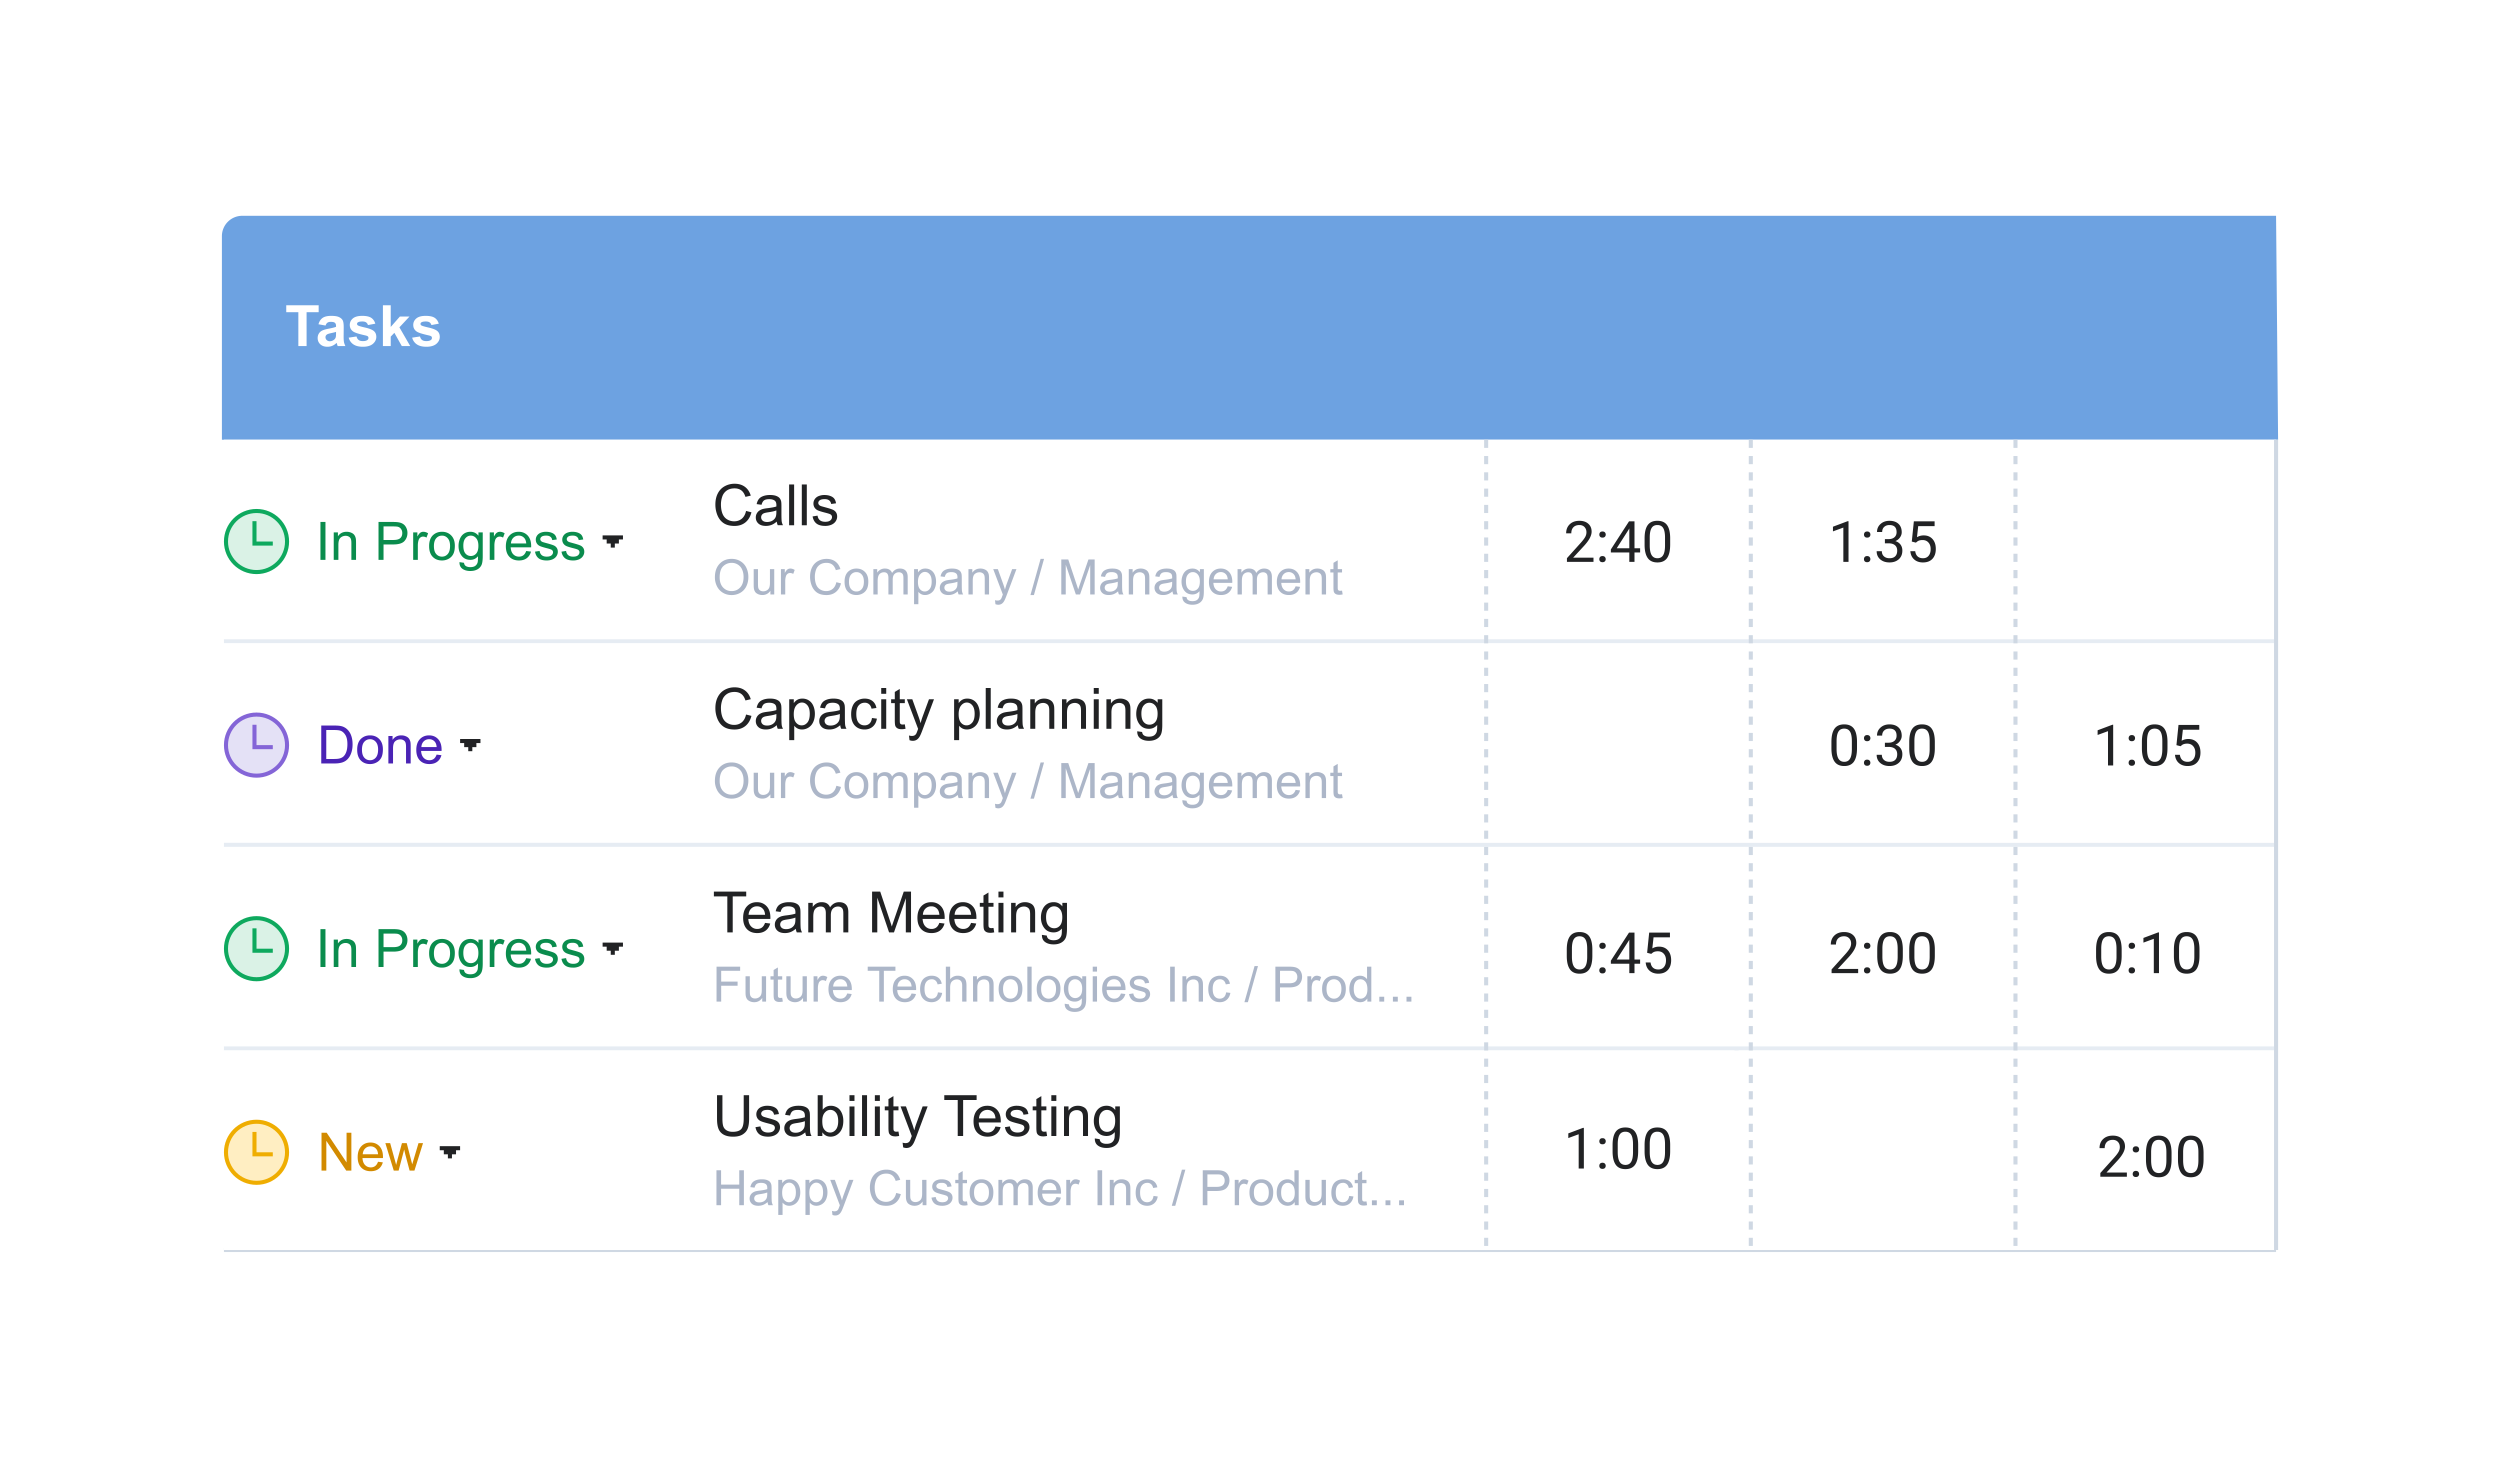 <svg width="614" height="364" fill="none" xmlns="http://www.w3.org/2000/svg"><g filter="url(#filter0_d)"><path fill="#fff" d="M40 36h534v284H40z"/><path d="M54.5 54a5 5 0 0 1 5-5H559l.5 55h-505V54z" fill="#6DA2E1"/><path d="M73.274 81v-8.326h-2.973v-1.696h7.964v1.696h-2.967V81h-2.024zm6.686-5.045l-1.743-.314c.196-.702.533-1.222 1.011-1.559.479-.337 1.19-.506 2.133-.506.857 0 1.495.103 1.914.308.42.2.714.458.882.772.173.31.26.882.26 1.716l-.02 2.242c0 .638.03 1.11.088 1.415.064.301.18.625.349.971h-1.9a7.062 7.062 0 0 1-.185-.567 3.53 3.53 0 0 0-.068-.226c-.328.319-.68.558-1.053.718-.374.16-.772.24-1.196.24-.748 0-1.338-.204-1.77-.61-.43-.405-.643-.918-.643-1.537 0-.41.097-.775.293-1.094.197-.324.47-.57.82-.739.356-.173.867-.323 1.532-.45.898-.17 1.52-.326 1.866-.472v-.192c0-.369-.09-.63-.273-.786-.183-.16-.526-.24-1.032-.24-.342 0-.609.07-.8.206-.192.132-.346.367-.465.704zm2.57 1.559c-.246.082-.636.18-1.169.294-.533.113-.882.225-1.046.335-.25.177-.376.403-.376.676 0 .27.1.502.301.698.2.196.456.294.766.294.346 0 .677-.114.991-.342a1.2 1.2 0 0 0 .458-.636c.05-.164.075-.476.075-.936v-.383zm3.11 1.415l1.928-.294c.082.373.249.658.5.854.25.192.6.287 1.052.287.497 0 .87-.09 1.121-.273a.61.61 0 0 0 .253-.513.504.504 0 0 0-.137-.362c-.095-.091-.31-.175-.642-.253-1.55-.342-2.532-.654-2.946-.936-.575-.392-.862-.937-.862-1.634 0-.63.249-1.158.745-1.586.497-.429 1.267-.643 2.31-.643.994 0 1.733.162 2.216.486.483.323.816.802.998 1.435l-1.812.335a1.115 1.115 0 0 0-.444-.65c-.214-.15-.522-.225-.923-.225-.506 0-.868.07-1.087.212a.455.455 0 0 0-.219.39c0 .136.064.252.192.348.173.128.77.308 1.79.54 1.026.233 1.742.517 2.147.855.401.342.602.818.602 1.428 0 .666-.278 1.238-.834 1.716-.556.479-1.379.718-2.468.718-.989 0-1.773-.2-2.351-.602a2.776 2.776 0 0 1-1.128-1.633zM94.043 81V70.978h1.92v5.319l2.25-2.557h2.365l-2.481 2.653L100.755 81h-2.071l-1.826-3.26-.895.936V81h-1.921zm7.185-2.071l1.927-.294c.082.373.249.658.499.854.251.192.602.287 1.053.287.497 0 .87-.09 1.121-.273a.61.61 0 0 0 .253-.513.501.501 0 0 0-.137-.362c-.095-.091-.31-.175-.642-.253-1.55-.342-2.532-.654-2.947-.936-.574-.392-.861-.937-.861-1.634 0-.63.249-1.158.745-1.586.497-.429 1.267-.643 2.311-.643.993 0 1.732.162 2.215.486.483.323.815.802.998 1.435l-1.812.335a1.11 1.11 0 0 0-.444-.65c-.214-.15-.522-.225-.923-.225-.506 0-.868.07-1.087.212a.455.455 0 0 0-.219.39c0 .136.064.252.192.348.173.128.77.308 1.791.54 1.025.233 1.741.517 2.146.855.401.342.602.818.602 1.428 0 .666-.278 1.238-.834 1.716-.556.479-1.379.718-2.468.718-.989 0-1.773-.2-2.352-.602a2.772 2.772 0 0 1-1.127-1.633zM428 254h130v49H428z" fill="#fff"/><path d="M426.5 254v48.5" stroke="#CFD8E3" stroke-dasharray="2 2"/><path d="M55 303h504" stroke="#CFD8E3"/><path fill="#fff" d="M55 104h504v49H55z"/><path fill="#E6ECF3" d="M55 154h504v-1H55z"/><path d="M183.23 121.486l1.327.335c-.278 1.089-.78 1.921-1.504 2.495-.72.57-1.602.855-2.646.855-1.08 0-1.959-.219-2.638-.656-.675-.442-1.19-1.08-1.545-1.914a6.857 6.857 0 0 1-.527-2.687c0-1.044.199-1.953.595-2.727.401-.78.968-1.37 1.702-1.771a4.967 4.967 0 0 1 2.434-.608c1.002 0 1.845.255 2.529.765.684.511 1.16 1.228 1.429 2.154l-1.306.307c-.232-.729-.57-1.26-1.012-1.593-.442-.332-.998-.499-1.668-.499-.77 0-1.415.185-1.934.554a2.932 2.932 0 0 0-1.087 1.49c-.21.62-.315 1.26-.315 1.921 0 .852.124 1.598.37 2.236.25.633.638 1.107 1.162 1.421a3.243 3.243 0 0 0 1.702.472c.743 0 1.372-.214 1.887-.642.515-.429.863-1.065 1.045-1.908zm7.547 2.618c-.455.388-.895.661-1.319.821-.419.159-.87.239-1.354.239-.797 0-1.41-.194-1.838-.581-.429-.392-.643-.891-.643-1.497 0-.356.08-.679.239-.971.164-.296.376-.533.636-.711a3.05 3.05 0 0 1 .889-.403 8.868 8.868 0 0 1 1.093-.185c.994-.118 1.725-.259 2.195-.423l.007-.322c0-.501-.117-.854-.349-1.059-.314-.278-.782-.417-1.401-.417-.579 0-1.008.102-1.286.307-.273.201-.476.559-.608 1.074l-1.203-.164c.109-.515.289-.93.54-1.245.251-.319.613-.562 1.087-.731.474-.173 1.023-.26 1.647-.26.62 0 1.124.073 1.511.219.387.146.672.33.855.554.182.218.31.496.382.834.041.209.062.588.062 1.134v1.641c0 1.144.025 1.868.075 2.174.055.301.16.59.315.868h-1.286a2.635 2.635 0 0 1-.246-.896zm-.102-2.748c-.447.183-1.117.338-2.01.465-.506.073-.864.155-1.073.246-.21.092-.372.226-.486.404a1.04 1.04 0 0 0-.17.581c0 .328.123.601.369.82.25.219.615.328 1.093.328.474 0 .896-.102 1.265-.307.369-.21.64-.495.814-.855.132-.278.198-.688.198-1.23v-.452zm3.131 3.644v-10.021h1.23V125h-1.23zm3.117 0v-10.021h1.23V125h-1.23zm2.652-2.167l1.217-.191c.068.487.257.861.567 1.121.315.259.752.389 1.313.389.565 0 .984-.114 1.258-.341.273-.233.41-.504.41-.814a.747.747 0 0 0-.362-.656c-.169-.11-.588-.249-1.258-.417-.903-.228-1.529-.424-1.88-.588a1.874 1.874 0 0 1-.793-.69 1.867 1.867 0 0 1-.267-.978c0-.324.073-.622.219-.896.15-.278.353-.508.608-.69.192-.141.452-.26.78-.355a3.648 3.648 0 0 1 1.066-.151c.57 0 1.069.082 1.497.246.433.164.752.388.957.67.205.278.347.652.424 1.121l-1.203.164c-.055-.373-.214-.665-.479-.875-.259-.209-.628-.314-1.107-.314-.565 0-.968.093-1.21.28-.242.187-.362.406-.362.656 0 .16.05.303.15.431.1.132.258.242.472.328.123.046.485.151 1.087.315.87.232 1.476.423 1.818.574.346.146.618.36.814.642.196.283.293.634.293 1.053 0 .41-.12.798-.362 1.162-.237.36-.581.641-1.032.841a3.808 3.808 0 0 1-1.531.294c-.944 0-1.664-.196-2.16-.588-.493-.392-.807-.973-.944-1.743z" fill="#212224"/><path d="M175.58 137.816c0-1.425.383-2.541 1.149-3.345.765-.809 1.753-1.213 2.964-1.213.793 0 1.508.189 2.145.568a3.687 3.687 0 0 1 1.453 1.588c.336.676.504 1.443.504 2.303 0 .871-.176 1.65-.527 2.338a3.619 3.619 0 0 1-1.495 1.564 4.278 4.278 0 0 1-2.085.527c-.809 0-1.532-.195-2.168-.585a3.772 3.772 0 0 1-1.448-1.6 4.852 4.852 0 0 1-.492-2.145zm1.172.018c0 1.035.277 1.852.832 2.449.559.594 1.258.891 2.098.891.855 0 1.558-.301 2.109-.903.555-.601.832-1.455.832-2.56 0-.699-.119-1.309-.357-1.828a2.68 2.68 0 0 0-1.037-1.213 2.787 2.787 0 0 0-1.53-.434c-.804 0-1.498.278-2.08.832-.578.551-.867 1.473-.867 2.766zM189.209 142v-.914c-.484.703-1.143 1.055-1.975 1.055-.367 0-.711-.071-1.031-.211-.316-.141-.553-.317-.709-.528a2.03 2.03 0 0 1-.322-.785c-.043-.207-.065-.535-.065-.984v-3.856h1.055v3.452c0 .55.022.921.065 1.113.066.277.207.496.421.656.215.156.481.234.797.234.317 0 .614-.08.891-.24.277-.164.473-.385.586-.662.117-.281.176-.687.176-1.219v-3.334h1.054V142h-.943zm2.59 0v-6.223h.949v.944c.242-.442.465-.733.668-.873.207-.141.434-.211.68-.211.355 0 .716.113 1.084.34l-.364.978a1.507 1.507 0 0 0-.773-.228.99.99 0 0 0-.621.211 1.105 1.105 0 0 0-.393.574 4.113 4.113 0 0 0-.175 1.23V142h-1.055zm13.611-3.012l1.137.287c-.238.934-.668 1.647-1.289 2.139-.617.488-1.373.732-2.268.732-.926 0-1.679-.187-2.261-.562-.579-.379-1.02-.926-1.325-1.641a5.885 5.885 0 0 1-.451-2.302c0-.895.17-1.674.51-2.338a3.517 3.517 0 0 1 1.459-1.518 4.267 4.267 0 0 1 2.086-.521c.859 0 1.582.218 2.168.656.586.437.994 1.053 1.224 1.846l-1.119.263c-.199-.625-.488-1.08-.867-1.365-.379-.285-.855-.428-1.43-.428-.66 0-1.213.159-1.658.475a2.507 2.507 0 0 0-.931 1.277 5.1 5.1 0 0 0-.27 1.647c0 .73.105 1.369.316 1.916.215.543.547.949.997 1.219.449.269.935.404 1.458.404.637 0 1.176-.184 1.618-.551.441-.367.74-.912.896-1.635zm2.016-.099c0-1.153.32-2.006.961-2.561.535-.461 1.187-.691 1.957-.691.855 0 1.554.281 2.097.843.543.559.815 1.332.815 2.321 0 .801-.121 1.431-.363 1.892a2.539 2.539 0 0 1-1.049 1.067 3.036 3.036 0 0 1-1.5.381c-.871 0-1.576-.28-2.115-.838-.536-.559-.803-1.364-.803-2.414zm1.084 0c0 .797.174 1.394.521 1.793.348.394.785.591 1.313.591.523 0 .959-.199 1.306-.597.348-.399.522-1.006.522-1.822 0-.77-.176-1.352-.527-1.747a1.658 1.658 0 0 0-1.301-.597c-.528 0-.965.197-1.313.592-.347.394-.521.99-.521 1.787zm5.988 3.111v-6.223h.943v.873c.196-.304.455-.548.78-.732a2.164 2.164 0 0 1 1.107-.281c.461 0 .838.095 1.131.287.297.191.506.459.627.803.492-.727 1.133-1.09 1.922-1.09.617 0 1.092.172 1.424.515.332.34.498.866.498 1.577V142h-1.049v-3.92c0-.422-.035-.725-.106-.908a.86.86 0 0 0-.369-.451 1.152 1.152 0 0 0-.633-.17c-.437 0-.8.146-1.089.439-.289.289-.434.754-.434 1.395V142h-1.055v-4.043c0-.469-.086-.82-.257-1.055-.172-.234-.454-.351-.844-.351-.297 0-.573.078-.826.234-.25.156-.432.385-.545.686-.114.3-.17.734-.17 1.3V142h-1.055zm9.996 2.385v-8.608h.961v.809c.227-.316.483-.553.768-.709.285-.16.631-.24 1.037-.24.531 0 1 .136 1.406.41.406.273.713.66.92 1.16.207.496.31 1.041.31 1.635 0 .637-.115 1.211-.345 1.722a2.583 2.583 0 0 1-.996 1.172c-.434.27-.891.405-1.371.405-.352 0-.668-.075-.95-.223a2.16 2.16 0 0 1-.685-.563v3.03h-1.055zm.955-5.461c0 .801.162 1.392.487 1.775.324.383.716.574 1.177.574.469 0 .869-.197 1.201-.591.336-.399.504-1.014.504-1.846 0-.793-.164-1.387-.492-1.781-.324-.395-.713-.592-1.166-.592-.449 0-.848.211-1.195.633-.344.418-.516 1.027-.516 1.828zm9.785 2.308c-.39.332-.767.567-1.13.704-.36.136-.747.205-1.161.205-.683 0-1.209-.166-1.576-.498-.367-.336-.551-.764-.551-1.284 0-.304.069-.582.205-.832.141-.254.323-.457.545-.609.227-.152.481-.268.762-.346a7.73 7.73 0 0 1 .938-.158c.851-.102 1.478-.223 1.88-.363l.006-.276c0-.429-.099-.732-.298-.908-.27-.238-.67-.357-1.202-.357-.496 0-.863.088-1.101.263-.235.172-.408.479-.522.92l-1.031-.14c.094-.442.248-.797.463-1.067.215-.273.525-.482.932-.627.406-.148.877-.222 1.412-.222.531 0 .963.062 1.295.187.332.125.576.283.732.475.156.187.266.426.328.715.035.179.053.504.053.972v1.407c0 .98.021 1.601.064 1.863.047.258.137.506.27.744h-1.102a2.265 2.265 0 0 1-.211-.768zm-.088-2.355c-.382.156-.957.289-1.722.398-.434.063-.74.133-.92.211a.913.913 0 0 0-.563.844c0 .281.106.516.317.703.215.188.527.281.937.281.407 0 .768-.087 1.084-.263a1.66 1.66 0 0 0 .698-.733c.113-.238.169-.589.169-1.054v-.387zm2.708 3.123v-6.223h.949v.885c.457-.683 1.117-1.025 1.98-1.025.375 0 .719.068 1.031.205.317.133.553.308.709.527.157.219.266.479.329.779.039.196.058.538.058 1.026V142h-1.055v-3.785c0-.43-.041-.75-.123-.961a.994.994 0 0 0-.439-.51 1.355 1.355 0 0 0-.732-.193c-.45 0-.838.142-1.166.428-.325.285-.487.826-.487 1.623V142h-1.054zm6.632 2.396l-.117-.99c.231.063.432.094.604.094.234 0 .422-.039.562-.117a.961.961 0 0 0 .346-.328c.066-.106.174-.367.322-.785.02-.059.051-.145.094-.258l-2.361-6.235h1.136l1.295 3.604c.168.457.319.937.451 1.441.121-.484.266-.957.434-1.418l1.33-3.627h1.055l-2.367 6.328c-.254.684-.452 1.155-.592 1.413-.188.347-.403.601-.645.761a1.508 1.508 0 0 1-.867.246c-.203 0-.43-.043-.68-.129zm8.596-2.25l2.49-8.882h.844l-2.484 8.882h-.85zm7.57-.146v-8.59h1.711l2.033 6.082c.188.567.325.99.411 1.272.097-.313.25-.772.457-1.377l2.056-5.977h1.53V142h-1.096v-7.189L265.258 142h-1.026l-2.484-7.312V142h-1.096zm13.957-.768c-.39.332-.767.567-1.13.704-.36.136-.747.205-1.161.205-.683 0-1.209-.166-1.576-.498-.367-.336-.551-.764-.551-1.284 0-.304.069-.582.205-.832.141-.254.323-.457.545-.609.227-.152.481-.268.762-.346a7.73 7.73 0 0 1 .938-.158c.851-.102 1.478-.223 1.88-.363l.006-.276c0-.429-.099-.732-.298-.908-.27-.238-.67-.357-1.202-.357-.496 0-.863.088-1.101.263-.235.172-.408.479-.522.92l-1.031-.14c.094-.442.248-.797.463-1.067.215-.273.525-.482.932-.627.406-.148.877-.222 1.412-.222.531 0 .963.062 1.295.187.332.125.576.283.732.475.156.187.266.426.328.715.035.179.053.504.053.972v1.407c0 .98.021 1.601.064 1.863.047.258.137.506.27.744h-1.102a2.265 2.265 0 0 1-.211-.768zm-.088-2.355c-.382.156-.957.289-1.722.398-.434.063-.74.133-.92.211a.913.913 0 0 0-.563.844c0 .281.106.516.317.703.215.188.527.281.937.281.407 0 .768-.087 1.084-.263a1.66 1.66 0 0 0 .698-.733c.113-.238.169-.589.169-1.054v-.387zm2.708 3.123v-6.223h.949v.885c.457-.683 1.117-1.025 1.98-1.025.375 0 .719.068 1.031.205.317.133.553.308.709.527.157.219.266.479.329.779.039.196.058.538.058 1.026V142h-1.055v-3.785c0-.43-.041-.75-.123-.961a.994.994 0 0 0-.439-.51 1.355 1.355 0 0 0-.732-.193c-.45 0-.838.142-1.166.428-.325.285-.487.826-.487 1.623V142h-1.054zm10.74-.768c-.391.332-.768.567-1.131.704a3.25 3.25 0 0 1-1.16.205c-.684 0-1.209-.166-1.576-.498-.368-.336-.551-.764-.551-1.284a1.738 1.738 0 0 1 .75-1.441 2.6 2.6 0 0 1 .761-.346c.208-.054.52-.107.938-.158.852-.102 1.479-.223 1.881-.363l.006-.276c0-.429-.1-.732-.299-.908-.27-.238-.67-.357-1.201-.357-.496 0-.864.088-1.102.263-.234.172-.408.479-.521.92l-1.032-.14c.094-.442.248-.797.463-1.067.215-.273.526-.482.932-.627.406-.148.877-.222 1.412-.222.531 0 .963.062 1.295.187.332.125.576.283.732.475.157.187.266.426.329.715.035.179.052.504.052.972v1.407c0 .98.022 1.601.065 1.863.047.258.136.506.269.744h-1.101a2.22 2.22 0 0 1-.211-.768zm-.088-2.355c-.383.156-.957.289-1.723.398-.433.063-.74.133-.92.211a.918.918 0 0 0-.416.346.89.89 0 0 0-.146.498.9.9 0 0 0 .316.703c.215.188.528.281.938.281.406 0 .767-.087 1.084-.263.316-.18.548-.424.697-.733.113-.238.17-.589.17-1.054v-.387zm2.514 3.639l1.025.152c.043.316.162.547.357.691.262.196.619.293 1.073.293.488 0 .865-.097 1.13-.293a1.44 1.44 0 0 0 .54-.82c.054-.215.08-.666.076-1.353-.461.543-1.035.814-1.723.814-.855 0-1.518-.309-1.986-.926-.469-.617-.703-1.357-.703-2.22 0-.594.107-1.141.322-1.641.215-.504.525-.893.932-1.166.41-.274.89-.41 1.441-.41.734 0 1.34.297 1.816.89v-.75h.973v5.379c0 .969-.1 1.655-.299 2.057a2.146 2.146 0 0 1-.937.961c-.426.234-.952.351-1.577.351-.742 0-1.341-.168-1.798-.504-.457-.332-.678-.833-.662-1.505zm.873-3.739c0 .817.162 1.412.486 1.787.324.375.73.563 1.219.563.484 0 .89-.186 1.218-.557.329-.375.493-.961.493-1.758 0-.761-.17-1.335-.51-1.722-.336-.387-.742-.58-1.219-.58-.469 0-.867.191-1.195.574-.328.379-.492.943-.492 1.693zm10.259 1.219l1.09.135c-.172.637-.49 1.131-.955 1.482-.465.352-1.058.528-1.781.528-.91 0-1.633-.28-2.168-.838-.531-.563-.797-1.35-.797-2.362 0-1.046.27-1.859.809-2.437.539-.578 1.238-.867 2.097-.867.832 0 1.512.283 2.039.849.528.567.791 1.364.791 2.391 0 .062-.002.156-.006.281h-4.64c.039.684.232 1.207.58 1.571.348.363.781.544 1.301.544.386 0 .717-.101.99-.304.273-.203.49-.528.65-.973zm-3.463-1.705h3.475c-.047-.523-.18-.916-.398-1.178a1.618 1.618 0 0 0-1.307-.609c-.484 0-.893.162-1.225.486-.328.324-.509.758-.545 1.301zm5.883 3.709v-6.223h.944v.873a2.2 2.2 0 0 1 .779-.732 2.164 2.164 0 0 1 1.107-.281c.461 0 .838.095 1.131.287.297.191.506.459.627.803.492-.727 1.133-1.09 1.922-1.09.617 0 1.092.172 1.424.515.332.34.498.866.498 1.577V142h-1.049v-3.92c0-.422-.035-.725-.105-.908a.866.866 0 0 0-.37-.451 1.151 1.151 0 0 0-.632-.17c-.438 0-.801.146-1.09.439-.289.289-.434.754-.434 1.395V142h-1.054v-4.043c0-.469-.086-.82-.258-1.055-.172-.234-.453-.351-.844-.351-.297 0-.572.078-.826.234-.25.156-.432.385-.545.686-.113.3-.17.734-.17 1.3V142h-1.055zm14.256-2.004l1.09.135c-.172.637-.49 1.131-.955 1.482-.465.352-1.059.528-1.781.528-.911 0-1.633-.28-2.168-.838-.532-.563-.797-1.35-.797-2.362 0-1.046.269-1.859.808-2.437.539-.578 1.239-.867 2.098-.867.832 0 1.512.283 2.039.849.527.567.791 1.364.791 2.391 0 .062-.002.156-.006.281h-4.64c.039.684.232 1.207.58 1.571.347.363.781.544 1.3.544.387 0 .717-.101.991-.304.273-.203.49-.528.65-.973zm-3.463-1.705h3.475c-.047-.523-.18-.916-.399-1.178a1.616 1.616 0 0 0-1.306-.609c-.485 0-.893.162-1.225.486-.328.324-.51.758-.545 1.301zm5.883 3.709v-6.223h.949v.885c.457-.683 1.117-1.025 1.981-1.025.375 0 .718.068 1.031.205.316.133.553.308.709.527.156.219.266.479.328.779.039.196.059.538.059 1.026V142h-1.055v-3.785c0-.43-.041-.75-.123-.961a.996.996 0 0 0-.44-.51 1.355 1.355 0 0 0-.732-.193c-.449 0-.838.142-1.166.428-.324.285-.486.826-.486 1.623V142h-1.055zm8.982-.943l.153.931a3.884 3.884 0 0 1-.797.094c-.383 0-.68-.061-.891-.182a1.02 1.02 0 0 1-.445-.474c-.086-.199-.129-.615-.129-1.248v-3.58h-.773v-.821h.773v-1.541l1.049-.632v2.173h1.06v.821h-1.06v3.638c0 .301.017.494.053.58a.455.455 0 0 0 .181.205.717.717 0 0 0 .364.077c.117 0 .271-.014.462-.041z" fill="#ACB6C8"/><circle cx="63" cy="129" r="7.5" fill="#DAF2E6" stroke="#0EA95E"/><path stroke="#0EA95E" d="M67 129.5h-5m.5-5.5v5.833"/><path d="M78.702 133.5v-9.306h1.231v9.306h-1.231zm3.262 0v-6.741h1.029v.958c.495-.74 1.21-1.111 2.145-1.111.406 0 .779.075 1.117.223.343.143.6.334.768.571.17.237.288.518.356.844.042.212.063.582.063 1.111v4.145H86.3v-4.101c0-.465-.045-.812-.133-1.041a1.083 1.083 0 0 0-.477-.552 1.476 1.476 0 0 0-.793-.209 1.86 1.86 0 0 0-1.263.463c-.351.309-.527.895-.527 1.758v3.682h-1.143zm11 0v-9.306h3.511c.618 0 1.09.03 1.416.089.457.076.84.222 1.149.438.308.212.556.51.742.895.19.385.286.808.286 1.27 0 .791-.252 1.462-.755 2.012-.504.546-1.414.819-2.73.819h-2.387v3.783h-1.231zm1.232-4.881h2.406c.796 0 1.36-.148 1.695-.445.334-.296.501-.713.501-1.25 0-.389-.1-.722-.298-.997a1.363 1.363 0 0 0-.774-.552c-.208-.055-.59-.083-1.15-.083h-2.38v3.327zm7.281 4.881v-6.741h1.028v1.022c.263-.478.504-.794.724-.946.224-.152.47-.229.736-.229.385 0 .777.123 1.175.369l-.394 1.06a1.634 1.634 0 0 0-.838-.248c-.249 0-.474.076-.673.229-.199.148-.34.355-.425.622-.127.406-.19.85-.19 1.333v3.529h-1.143zm3.917-3.371c0-1.248.347-2.173 1.041-2.774.579-.499 1.286-.749 2.12-.749.926 0 1.684.305 2.272.915.588.605.882 1.443.882 2.513 0 .868-.131 1.551-.393 2.05a2.74 2.74 0 0 1-1.136 1.156 3.29 3.29 0 0 1-1.625.412c-.944 0-1.708-.302-2.292-.907-.58-.606-.869-1.477-.869-2.616zm1.174 0c0 .864.188 1.511.565 1.943.376.427.85.641 1.422.641.567 0 1.039-.216 1.415-.648.377-.431.565-1.089.565-1.974 0-.833-.19-1.464-.571-1.891a1.793 1.793 0 0 0-1.409-.648c-.572 0-1.046.214-1.422.641-.377.428-.565 1.073-.565 1.936zm6.278 3.93l1.111.165c.046.342.175.592.387.749.283.211.67.317 1.161.317.529 0 .938-.106 1.225-.317a1.56 1.56 0 0 0 .584-.889c.06-.233.087-.722.083-1.466-.499.588-1.121.882-1.866.882-.927 0-1.644-.334-2.152-1.003-.508-.669-.762-1.47-.762-2.406 0-.643.117-1.235.349-1.777.233-.546.569-.967 1.01-1.263.444-.296.964-.445 1.561-.445.796 0 1.452.322 1.968.965v-.812h1.054v5.827c0 1.049-.108 1.792-.324 2.228a2.32 2.32 0 0 1-1.016 1.041c-.461.254-1.03.381-1.707.381-.804 0-1.454-.182-1.949-.546-.495-.36-.734-.904-.717-1.631zm.946-4.05c0 .884.175 1.53.526 1.936.352.406.792.609 1.321.609.524 0 .965-.201 1.32-.603.355-.406.533-1.041.533-1.904 0-.825-.184-1.447-.552-1.866-.364-.419-.804-.629-1.32-.629-.508 0-.94.208-1.295.622-.356.411-.533 1.022-.533 1.835zm6.487 3.491v-6.741h1.028v1.022c.262-.478.504-.794.724-.946.224-.152.469-.229.736-.229.385 0 .777.123 1.174.369l-.393 1.06a1.636 1.636 0 0 0-.838-.248c-.25 0-.474.076-.673.229a1.196 1.196 0 0 0-.425.622c-.127.406-.191.85-.191 1.333v3.529h-1.142zm8.956-2.171l1.181.146c-.186.69-.531 1.225-1.035 1.606-.503.381-1.146.571-1.929.571-.986 0-1.769-.302-2.349-.907-.575-.61-.863-1.462-.863-2.558 0-1.135.292-2.015.876-2.641.584-.626 1.341-.94 2.272-.94.902 0 1.638.307 2.209.921.571.613.857 1.477.857 2.59 0 .067-.002.169-.006.304h-5.028c.043.741.252 1.308.629 1.702.376.393.846.59 1.409.59.419 0 .777-.11 1.073-.33.296-.22.531-.571.704-1.054zm-3.751-1.847h3.764c-.051-.567-.195-.992-.432-1.276a1.75 1.75 0 0 0-1.415-.66c-.525 0-.967.176-1.327.527-.355.351-.552.821-.59 1.409zm5.916 2.006l1.13-.178c.063.453.239.8.527 1.041.292.241.698.362 1.218.362.525 0 .914-.106 1.168-.317.254-.216.381-.468.381-.756a.694.694 0 0 0-.336-.609c-.157-.102-.546-.231-1.168-.387-.838-.212-1.42-.394-1.746-.546a1.75 1.75 0 0 1-.736-.641 1.736 1.736 0 0 1-.248-.908c0-.301.068-.578.203-.832.14-.258.328-.472.565-.641a2.32 2.32 0 0 1 .724-.33c.309-.093.639-.14.99-.14.529 0 .993.077 1.39.229.402.152.699.36.889.622.191.258.322.605.394 1.041l-1.118.152c-.05-.347-.198-.617-.444-.812-.241-.195-.584-.292-1.028-.292-.525 0-.899.087-1.124.26-.224.174-.336.377-.336.61 0 .148.046.281.139.399.094.123.24.225.438.305.115.042.451.14 1.01.292.808.216 1.371.394 1.688.533a1.7 1.7 0 0 1 .756.597c.182.262.273.588.273.978 0 .38-.113.74-.337 1.079-.22.334-.539.594-.958.78a3.536 3.536 0 0 1-1.422.273c-.876 0-1.545-.182-2.006-.546-.457-.363-.749-.903-.876-1.618zm6.5 0l1.13-.178c.063.453.239.8.527 1.041.292.241.698.362 1.218.362.525 0 .914-.106 1.168-.317.254-.216.381-.468.381-.756a.694.694 0 0 0-.336-.609c-.157-.102-.546-.231-1.168-.387-.838-.212-1.42-.394-1.746-.546a1.75 1.75 0 0 1-.736-.641 1.736 1.736 0 0 1-.248-.908c0-.301.068-.578.203-.832.14-.258.328-.472.565-.641a2.32 2.32 0 0 1 .724-.33c.309-.093.639-.14.99-.14.529 0 .993.077 1.39.229.402.152.699.36.889.622.191.258.322.605.394 1.041l-1.118.152c-.05-.347-.198-.617-.444-.812-.241-.195-.584-.292-1.028-.292-.525 0-.899.087-1.124.26-.224.174-.336.377-.336.61 0 .148.046.281.139.399.094.123.24.225.438.305.115.042.451.14 1.01.292.808.216 1.371.394 1.688.533a1.7 1.7 0 0 1 .756.597c.182.262.273.588.273.978 0 .38-.113.74-.337 1.079-.22.334-.539.594-.958.78a3.536 3.536 0 0 1-1.422.273c-.876 0-1.545-.182-2.006-.546-.457-.363-.749-.903-.876-1.618z" fill="#0A8C4D"/><path d="M148 127.5h5v1h-1v1h-1v1h-1v-1h-1v-1h-1v-1zm243.361 6.5h-6.521v-.909l3.445-3.828c.511-.579.861-1.048 1.053-1.409a2.35 2.35 0 0 0 .294-1.127c0-.52-.157-.946-.472-1.279-.314-.332-.734-.499-1.258-.499-.629 0-1.118.18-1.469.54-.347.356-.52.852-.52 1.49h-1.265c0-.916.294-1.656.882-2.221.593-.565 1.383-.848 2.372-.848.925 0 1.657.244 2.195.732.537.483.806 1.128.806 1.934 0 .98-.624 2.147-1.873 3.5l-2.666 2.892h4.997V134zm1.429-.663c0-.219.064-.401.191-.547.133-.146.329-.219.588-.219.26 0 .456.073.588.219a.767.767 0 0 1 .205.547c0 .21-.068.385-.205.526-.132.142-.328.212-.588.212-.259 0-.455-.07-.588-.212a.757.757 0 0 1-.191-.526zm.007-6.036c0-.219.064-.401.191-.547.132-.146.328-.219.588-.219.26 0 .456.073.588.219a.767.767 0 0 1 .205.547.726.726 0 0 1-.205.526c-.132.141-.328.212-.588.212-.26 0-.456-.071-.588-.212a.758.758 0 0 1-.191-.526zm8.634 3.356h1.381v1.032h-1.381V134h-1.272v-2.311h-4.532v-.745l4.457-6.897h1.347v6.61zm-4.369 0h3.097v-4.881l-.15.274-2.947 4.607zm13.132-.902c0 1.481-.253 2.582-.758 3.302-.506.72-1.297 1.08-2.373 1.08-1.061 0-1.848-.351-2.358-1.053-.51-.706-.775-1.759-.793-3.158v-1.689c0-1.463.253-2.549.759-3.26.506-.711 1.299-1.067 2.379-1.067 1.071 0 1.859.344 2.365 1.032.506.684.766 1.741.779 3.172v1.641zm-1.264-1.73c0-1.071-.151-1.85-.451-2.337-.301-.493-.778-.739-1.429-.739-.647 0-1.119.244-1.415.732-.296.487-.449 1.237-.458 2.249v2.023c0 1.076.155 1.871.465 2.386.314.51.788.765 1.421.765.625 0 1.087-.241 1.388-.724.306-.483.465-1.244.479-2.283v-2.072zM453.996 134h-1.271v-8.429l-2.55.937v-1.149l3.623-1.36h.198V134zm3.794-.663c0-.219.064-.401.191-.547.133-.146.329-.219.588-.219.26 0 .456.073.588.219a.767.767 0 0 1 .205.547c0 .21-.068.385-.205.526-.132.142-.328.212-.588.212-.259 0-.455-.07-.588-.212a.757.757 0 0 1-.191-.526zm.007-6.036c0-.219.064-.401.191-.547.132-.146.328-.219.588-.219.26 0 .456.073.588.219a.767.767 0 0 1 .205.547.726.726 0 0 1-.205.526c-.132.141-.328.212-.588.212-.26 0-.456-.071-.588-.212a.758.758 0 0 1-.191-.526zm5.134 1.107h.95c.597-.009 1.066-.166 1.408-.471.342-.306.513-.718.513-1.238 0-1.166-.581-1.75-1.743-1.75-.547 0-.985.157-1.313.472-.323.31-.485.722-.485 1.237h-1.265c0-.788.287-1.442.861-1.962.579-.524 1.313-.786 2.202-.786.938 0 1.674.249 2.208.745.533.497.799 1.187.799 2.072 0 .433-.141.852-.423 1.257a2.52 2.52 0 0 1-1.142.91c.547.173.968.46 1.265.861.3.401.451.891.451 1.47 0 .893-.292 1.601-.875 2.126-.584.524-1.342.786-2.277.786-.934 0-1.695-.253-2.283-.759-.583-.506-.875-1.174-.875-2.003h1.272c0 .524.171.943.512 1.258.342.314.8.471 1.374.471.611 0 1.078-.159 1.402-.478.323-.319.485-.777.485-1.374 0-.579-.178-1.023-.533-1.333-.356-.31-.868-.469-1.538-.479h-.95v-1.032zm6.603.602l.506-4.963h5.1v1.169h-4.027l-.301 2.714a3.217 3.217 0 0 1 1.662-.431c.907 0 1.627.301 2.16.902.533.597.8 1.406.8 2.427 0 1.026-.278 1.834-.834 2.427-.552.588-1.324.882-2.318.882-.879 0-1.597-.244-2.153-.732-.556-.487-.873-1.162-.95-2.023h1.196c.077.569.28 1 .608 1.292.329.287.761.43 1.299.43.588 0 1.048-.2 1.381-.601.337-.401.506-.955.506-1.661 0-.666-.182-1.199-.547-1.6-.36-.405-.841-.608-1.442-.608-.552 0-.985.121-1.299.362l-.335.274-1.012-.26z" fill="#212224"/><path fill="#fff" d="M55 154h504v49H55z"/><path fill="#E6ECF3" d="M55 204h504v-1H55z"/><path d="M183.23 171.486l1.327.335c-.278 1.089-.78 1.921-1.504 2.495-.72.57-1.602.855-2.646.855-1.08 0-1.959-.219-2.638-.656-.675-.442-1.19-1.08-1.545-1.914a6.857 6.857 0 0 1-.527-2.687c0-1.044.199-1.953.595-2.727.401-.78.968-1.37 1.702-1.771a4.967 4.967 0 0 1 2.434-.608c1.002 0 1.845.255 2.529.765.684.511 1.16 1.228 1.429 2.154l-1.306.307c-.232-.729-.57-1.26-1.012-1.593-.442-.332-.998-.499-1.668-.499-.77 0-1.415.185-1.934.554a2.932 2.932 0 0 0-1.087 1.49c-.21.62-.315 1.26-.315 1.921 0 .852.124 1.598.37 2.236.25.633.638 1.107 1.162 1.421a3.243 3.243 0 0 0 1.702.472c.743 0 1.372-.214 1.887-.642.515-.429.863-1.065 1.045-1.908zm7.547 2.618c-.455.388-.895.661-1.319.821-.419.159-.87.239-1.354.239-.797 0-1.41-.194-1.838-.581-.429-.392-.643-.891-.643-1.497 0-.356.08-.679.239-.971.164-.296.376-.533.636-.711a3.05 3.05 0 0 1 .889-.403 8.868 8.868 0 0 1 1.093-.185c.994-.118 1.725-.259 2.195-.423l.007-.322c0-.501-.117-.854-.349-1.059-.314-.278-.782-.417-1.401-.417-.579 0-1.008.102-1.286.307-.273.201-.476.559-.608 1.074l-1.203-.164c.109-.515.289-.93.54-1.245.251-.319.613-.562 1.087-.731.474-.173 1.023-.26 1.647-.26.62 0 1.124.073 1.511.219.387.146.672.33.855.554.182.218.31.496.382.834.041.209.062.588.062 1.134v1.641c0 1.144.025 1.868.075 2.174.055.301.16.59.315.868h-1.286a2.635 2.635 0 0 1-.246-.896zm-.102-2.748c-.447.183-1.117.338-2.01.465-.506.073-.864.155-1.073.246-.21.092-.372.226-.486.404a1.04 1.04 0 0 0-.17.581c0 .328.123.601.369.82.25.219.615.328 1.093.328.474 0 .896-.102 1.265-.307.369-.21.64-.495.814-.855.132-.278.198-.688.198-1.23v-.452zm3.158 6.426V167.74h1.121v.944c.264-.37.563-.645.896-.828.332-.186.736-.28 1.21-.28.619 0 1.166.16 1.64.479.474.319.832.77 1.073 1.353.242.579.363 1.215.363 1.907 0 .743-.135 1.413-.404 2.01-.264.593-.651 1.048-1.162 1.367a2.978 2.978 0 0 1-1.599.472c-.41 0-.78-.087-1.108-.26a2.538 2.538 0 0 1-.8-.656v3.534h-1.23zm1.114-6.371c0 .934.189 1.625.568 2.071.378.447.836.67 1.374.67.547 0 1.014-.23 1.401-.69.392-.465.588-1.183.588-2.153 0-.926-.191-1.618-.574-2.079-.379-.46-.832-.69-1.361-.69-.524 0-.989.246-1.394.738-.401.488-.602 1.199-.602 2.133zm11.416 2.693c-.455.388-.895.661-1.319.821-.419.159-.87.239-1.354.239-.797 0-1.41-.194-1.838-.581-.429-.392-.643-.891-.643-1.497 0-.356.08-.679.239-.971.164-.296.376-.533.636-.711a3.05 3.05 0 0 1 .889-.403 8.868 8.868 0 0 1 1.093-.185c.994-.118 1.725-.259 2.195-.423l.007-.322c0-.501-.117-.854-.349-1.059-.315-.278-.782-.417-1.401-.417-.579 0-1.008.102-1.286.307-.273.201-.476.559-.608 1.074l-1.203-.164c.109-.515.289-.93.54-1.245.251-.319.613-.562 1.087-.731.474-.173 1.023-.26 1.647-.26.62 0 1.124.073 1.511.219.387.146.672.33.855.554.182.218.309.496.382.834.041.209.062.588.062 1.134v1.641c0 1.144.025 1.868.075 2.174.055.301.16.59.315.868h-1.286a2.635 2.635 0 0 1-.246-.896zm-.102-2.748c-.447.183-1.117.338-2.01.465-.506.073-.864.155-1.073.246a1.068 1.068 0 0 0-.657.985c0 .328.124.601.37.82.25.219.615.328 1.093.328.474 0 .896-.102 1.265-.307.369-.21.64-.495.813-.855.133-.278.199-.688.199-1.23v-.452zm7.895.985l1.21.157c-.132.834-.471 1.488-1.018 1.962-.543.469-1.21.704-2.003.704-.994 0-1.794-.324-2.4-.971-.601-.651-.902-1.583-.902-2.796 0-.783.13-1.469.39-2.057.259-.588.654-1.028 1.182-1.319a3.51 3.51 0 0 1 1.737-.445c.788 0 1.433.201 1.934.602.501.396.823.961.964 1.695l-1.196.185c-.114-.488-.317-.855-.609-1.101a1.551 1.551 0 0 0-1.046-.369c-.619 0-1.123.223-1.51.67-.388.442-.581 1.144-.581 2.105 0 .976.186 1.684.56 2.126.374.442.861.663 1.463.663.483 0 .886-.148 1.21-.444.324-.296.529-.752.615-1.367zm2.27-5.947v-1.415h1.23v1.415h-1.23zm0 8.606v-7.26h1.23V175h-1.23zm5.797-1.101l.177 1.087c-.346.073-.656.11-.929.11-.447 0-.793-.071-1.039-.212a1.189 1.189 0 0 1-.52-.554c-.1-.232-.15-.718-.15-1.456v-4.177h-.903v-.957h.903v-1.798l1.223-.738v2.536h1.238v.957h-1.238v4.245c0 .351.021.577.062.677.045.1.116.18.212.239.1.06.241.089.424.089.136 0 .316-.016.54-.048zm1.155 3.897l-.137-1.155c.269.073.504.109.704.109.274 0 .493-.046.657-.137a1.11 1.11 0 0 0 .403-.383c.077-.123.203-.428.376-.916.023-.068.059-.168.109-.3l-2.755-7.274h1.327l1.51 4.204c.196.534.372 1.094.527 1.682.141-.565.31-1.117.505-1.654l1.552-4.232h1.231l-2.762 7.383c-.296.798-.526 1.347-.69 1.648-.219.405-.47.701-.752.888-.283.192-.62.287-1.012.287-.237 0-.501-.05-.793-.15zm10.951-.014V167.74h1.121v.944c.265-.37.563-.645.896-.828.332-.186.736-.28 1.21-.28.619 0 1.166.16 1.64.479.474.319.832.77 1.074 1.353.241.579.362 1.215.362 1.907 0 .743-.135 1.413-.403 2.01-.265.593-.652 1.048-1.163 1.367a2.975 2.975 0 0 1-1.599.472c-.41 0-.779-.087-1.108-.26a2.523 2.523 0 0 1-.799-.656v3.534h-1.231zm1.114-6.371c0 .934.189 1.625.568 2.071.378.447.836.67 1.374.67.547 0 1.014-.23 1.401-.69.392-.465.588-1.183.588-2.153 0-.926-.191-1.618-.574-2.079-.378-.46-.832-.69-1.361-.69-.524 0-.988.246-1.394.738-.401.488-.602 1.199-.602 2.133zm6.652 3.589v-10.021h1.23V175h-1.23zm7.882-.896c-.456.388-.896.661-1.32.821-.419.159-.87.239-1.353.239-.798 0-1.411-.194-1.839-.581-.429-.392-.643-.891-.643-1.497 0-.356.08-.679.24-.971.164-.296.376-.533.635-.711.265-.177.561-.312.889-.403a8.857 8.857 0 0 1 1.094-.185c.993-.118 1.725-.259 2.194-.423.005-.169.007-.276.007-.322 0-.501-.116-.854-.349-1.059-.314-.278-.781-.417-1.401-.417-.579 0-1.007.102-1.285.307-.274.201-.477.559-.609 1.074l-1.203-.164c.11-.515.29-.93.54-1.245.251-.319.613-.562 1.087-.731.474-.173 1.023-.26 1.648-.26.619 0 1.123.073 1.51.219.388.146.673.33.855.554.182.218.31.496.383.834.041.209.061.588.061 1.134v1.641c0 1.144.025 1.868.075 2.174.055.301.16.59.315.868h-1.285a2.59 2.59 0 0 1-.246-.896zm-.103-2.748c-.447.183-1.117.338-2.01.465-.506.073-.863.155-1.073.246a1.065 1.065 0 0 0-.656.985c0 .328.123.601.369.82.251.219.615.328 1.094.328.474 0 .895-.102 1.264-.307.369-.21.641-.495.814-.855.132-.278.198-.688.198-1.23v-.452zm3.158 3.644v-7.26h1.108v1.032c.533-.797 1.303-1.196 2.31-1.196.438 0 .839.08 1.203.239.369.155.645.36.827.616.183.255.31.558.383.909.046.228.069.626.069 1.196V175h-1.231v-4.416c0-.501-.048-.875-.143-1.121a1.163 1.163 0 0 0-.513-.595 1.587 1.587 0 0 0-.855-.225c-.524 0-.977.166-1.36.499-.378.332-.567.963-.567 1.893V175h-1.231zm7.793 0v-7.26h1.108v1.032c.533-.797 1.303-1.196 2.31-1.196.438 0 .839.08 1.203.239.369.155.645.36.827.616.183.255.31.558.383.909.046.228.069.626.069 1.196V175h-1.231v-4.416c0-.501-.048-.875-.143-1.121a1.163 1.163 0 0 0-.513-.595 1.587 1.587 0 0 0-.855-.225c-.524 0-.977.166-1.36.499-.378.332-.567.963-.567 1.893V175h-1.231zm7.8-8.606v-1.415h1.23v1.415h-1.23zm0 8.606v-7.26h1.23V175h-1.23zm3.11 0v-7.26h1.108v1.032c.533-.797 1.303-1.196 2.31-1.196.438 0 .839.08 1.203.239.37.155.645.36.828.616.182.255.309.558.382.909.046.228.069.626.069 1.196V175h-1.231v-4.416c0-.501-.048-.875-.143-1.121a1.163 1.163 0 0 0-.513-.595 1.584 1.584 0 0 0-.854-.225c-.525 0-.978.166-1.361.499-.378.332-.567.963-.567 1.893V175h-1.231zm7.568.602l1.196.177c.05.369.189.638.417.807.305.228.722.342 1.251.342.57 0 1.009-.114 1.319-.342.31-.228.52-.547.629-.957.064-.251.094-.777.089-1.579-.538.633-1.208.95-2.01.95-.998 0-1.77-.36-2.317-1.08-.547-.72-.82-1.584-.82-2.591 0-.693.125-1.331.376-1.914.25-.588.613-1.041 1.087-1.36.478-.319 1.039-.479 1.681-.479.857 0 1.563.347 2.119 1.039v-.875h1.135v6.276c0 1.13-.116 1.93-.349 2.399-.227.474-.592.848-1.093 1.121-.497.274-1.11.41-1.839.41-.866 0-1.566-.196-2.099-.588-.533-.387-.79-.973-.772-1.756zm1.018-4.362c0 .953.189 1.648.568 2.085a1.8 1.8 0 0 0 1.422.656 1.82 1.82 0 0 0 1.421-.649c.383-.437.575-1.121.575-2.051 0-.888-.199-1.558-.595-2.01-.392-.451-.866-.676-1.422-.676-.547 0-1.012.223-1.394.67-.383.442-.575 1.1-.575 1.975z" fill="#212224"/><path d="M175.58 187.816c0-1.425.383-2.541 1.149-3.345.765-.809 1.753-1.213 2.964-1.213.793 0 1.508.189 2.145.568a3.687 3.687 0 0 1 1.453 1.588c.336.676.504 1.443.504 2.303 0 .871-.176 1.65-.527 2.338a3.619 3.619 0 0 1-1.495 1.564 4.278 4.278 0 0 1-2.085.527c-.809 0-1.532-.195-2.168-.585a3.772 3.772 0 0 1-1.448-1.6 4.852 4.852 0 0 1-.492-2.145zm1.172.018c0 1.035.277 1.852.832 2.449.559.594 1.258.891 2.098.891.855 0 1.558-.301 2.109-.903.555-.601.832-1.455.832-2.56 0-.699-.119-1.309-.357-1.828a2.68 2.68 0 0 0-1.037-1.213 2.787 2.787 0 0 0-1.53-.434c-.804 0-1.498.278-2.08.832-.578.551-.867 1.473-.867 2.766zM189.209 192v-.914c-.484.703-1.143 1.055-1.975 1.055-.367 0-.711-.071-1.031-.211-.316-.141-.553-.317-.709-.528a2.03 2.03 0 0 1-.322-.785c-.043-.207-.065-.535-.065-.984v-3.856h1.055v3.452c0 .55.022.921.065 1.113.066.277.207.496.421.656.215.156.481.234.797.234.317 0 .614-.08.891-.24.277-.164.473-.385.586-.662.117-.281.176-.687.176-1.219v-3.334h1.054V192h-.943zm2.59 0v-6.223h.949v.944c.242-.442.465-.733.668-.873.207-.141.434-.211.68-.211.355 0 .716.113 1.084.34l-.364.978a1.507 1.507 0 0 0-.773-.228.99.99 0 0 0-.621.211 1.105 1.105 0 0 0-.393.574 4.113 4.113 0 0 0-.175 1.23V192h-1.055zm13.611-3.012l1.137.287c-.238.934-.668 1.647-1.289 2.139-.617.488-1.373.732-2.268.732-.926 0-1.679-.187-2.261-.562-.579-.379-1.02-.926-1.325-1.641a5.885 5.885 0 0 1-.451-2.302c0-.895.17-1.674.51-2.338a3.517 3.517 0 0 1 1.459-1.518 4.267 4.267 0 0 1 2.086-.521c.859 0 1.582.218 2.168.656.586.437.994 1.053 1.224 1.846l-1.119.263c-.199-.625-.488-1.08-.867-1.365-.379-.285-.855-.428-1.43-.428-.66 0-1.213.159-1.658.475a2.507 2.507 0 0 0-.931 1.277 5.1 5.1 0 0 0-.27 1.647c0 .73.105 1.369.316 1.916.215.543.547.949.997 1.219.449.269.935.404 1.458.404.637 0 1.176-.184 1.618-.551.441-.367.74-.912.896-1.635zm2.016-.099c0-1.153.32-2.006.961-2.561.535-.461 1.187-.691 1.957-.691.855 0 1.554.281 2.097.843.543.559.815 1.332.815 2.321 0 .801-.121 1.431-.363 1.892a2.539 2.539 0 0 1-1.049 1.067 3.036 3.036 0 0 1-1.5.381c-.871 0-1.576-.28-2.115-.838-.536-.559-.803-1.364-.803-2.414zm1.084 0c0 .797.174 1.394.521 1.793.348.394.785.591 1.313.591.523 0 .959-.199 1.306-.597.348-.399.522-1.006.522-1.822 0-.77-.176-1.352-.527-1.747a1.658 1.658 0 0 0-1.301-.597c-.528 0-.965.197-1.313.592-.347.394-.521.99-.521 1.787zm5.988 3.111v-6.223h.943v.873c.196-.304.455-.548.78-.732a2.164 2.164 0 0 1 1.107-.281c.461 0 .838.095 1.131.287.297.191.506.459.627.803.492-.727 1.133-1.09 1.922-1.09.617 0 1.092.172 1.424.515.332.34.498.866.498 1.577V192h-1.049v-3.92c0-.422-.035-.725-.106-.908a.86.86 0 0 0-.369-.451 1.152 1.152 0 0 0-.633-.17c-.437 0-.8.146-1.089.439-.289.289-.434.754-.434 1.395V192h-1.055v-4.043c0-.469-.086-.82-.257-1.055-.172-.234-.454-.351-.844-.351-.297 0-.573.078-.826.234-.25.156-.432.385-.545.686-.114.3-.17.734-.17 1.3V192h-1.055zm9.996 2.385v-8.608h.961v.809c.227-.316.483-.553.768-.709.285-.16.631-.24 1.037-.24.531 0 1 .136 1.406.41.406.273.713.66.92 1.16.207.496.31 1.041.31 1.635 0 .637-.115 1.211-.345 1.722a2.583 2.583 0 0 1-.996 1.172c-.434.27-.891.405-1.371.405-.352 0-.668-.075-.95-.223a2.16 2.16 0 0 1-.685-.563v3.03h-1.055zm.955-5.461c0 .801.162 1.392.487 1.775.324.383.716.574 1.177.574.469 0 .869-.197 1.201-.591.336-.399.504-1.014.504-1.846 0-.793-.164-1.387-.492-1.781-.324-.395-.713-.592-1.166-.592-.449 0-.848.211-1.195.633-.344.418-.516 1.027-.516 1.828zm9.785 2.308c-.39.332-.767.567-1.13.704-.36.136-.747.205-1.161.205-.683 0-1.209-.166-1.576-.498-.367-.336-.551-.764-.551-1.284 0-.304.069-.582.205-.832.141-.254.323-.457.545-.609.227-.152.481-.268.762-.346a7.73 7.73 0 0 1 .938-.158c.851-.102 1.478-.223 1.88-.363l.006-.276c0-.429-.099-.732-.298-.908-.27-.238-.67-.357-1.202-.357-.496 0-.863.088-1.101.263-.235.172-.408.479-.522.92l-1.031-.14c.094-.442.248-.797.463-1.067.215-.273.525-.482.932-.627.406-.148.877-.222 1.412-.222.531 0 .963.062 1.295.187.332.125.576.283.732.475.156.187.266.426.328.715.035.179.053.504.053.972v1.407c0 .98.021 1.601.064 1.863.047.258.137.506.27.744h-1.102a2.265 2.265 0 0 1-.211-.768zm-.088-2.355c-.382.156-.957.289-1.722.398-.434.063-.74.133-.92.211a.913.913 0 0 0-.563.844c0 .281.106.516.317.703.215.188.527.281.937.281.407 0 .768-.087 1.084-.263a1.66 1.66 0 0 0 .698-.733c.113-.238.169-.589.169-1.054v-.387zm2.708 3.123v-6.223h.949v.885c.457-.683 1.117-1.025 1.98-1.025.375 0 .719.068 1.031.205.317.133.553.308.709.527.157.219.266.479.329.779.039.196.058.538.058 1.026V192h-1.055v-3.785c0-.43-.041-.75-.123-.961a.994.994 0 0 0-.439-.51 1.355 1.355 0 0 0-.732-.193c-.45 0-.838.142-1.166.428-.325.285-.487.826-.487 1.623V192h-1.054zm6.632 2.396l-.117-.99c.231.063.432.094.604.094.234 0 .422-.039.562-.117a.961.961 0 0 0 .346-.328c.066-.106.174-.367.322-.785.02-.059.051-.145.094-.258l-2.361-6.235h1.136l1.295 3.604c.168.457.319.937.451 1.441.121-.484.266-.957.434-1.418l1.33-3.627h1.055l-2.367 6.328c-.254.684-.452 1.155-.592 1.413-.188.347-.403.601-.645.761a1.508 1.508 0 0 1-.867.246c-.203 0-.43-.043-.68-.129zm8.596-2.25l2.49-8.882h.844l-2.484 8.882h-.85zm7.57-.146v-8.59h1.711l2.033 6.082c.188.567.325.99.411 1.272.097-.313.25-.772.457-1.377l2.056-5.977h1.53V192h-1.096v-7.189L265.258 192h-1.026l-2.484-7.312V192h-1.096zm13.957-.768c-.39.332-.767.567-1.13.704-.36.136-.747.205-1.161.205-.683 0-1.209-.166-1.576-.498-.367-.336-.551-.764-.551-1.284 0-.304.069-.582.205-.832.141-.254.323-.457.545-.609.227-.152.481-.268.762-.346a7.73 7.73 0 0 1 .938-.158c.851-.102 1.478-.223 1.88-.363l.006-.276c0-.429-.099-.732-.298-.908-.27-.238-.67-.357-1.202-.357-.496 0-.863.088-1.101.263-.235.172-.408.479-.522.92l-1.031-.14c.094-.442.248-.797.463-1.067.215-.273.525-.482.932-.627.406-.148.877-.222 1.412-.222.531 0 .963.062 1.295.187.332.125.576.283.732.475.156.187.266.426.328.715.035.179.053.504.053.972v1.407c0 .98.021 1.601.064 1.863.047.258.137.506.27.744h-1.102a2.265 2.265 0 0 1-.211-.768zm-.088-2.355c-.382.156-.957.289-1.722.398-.434.063-.74.133-.92.211a.913.913 0 0 0-.563.844c0 .281.106.516.317.703.215.188.527.281.937.281.407 0 .768-.087 1.084-.263a1.66 1.66 0 0 0 .698-.733c.113-.238.169-.589.169-1.054v-.387zm2.708 3.123v-6.223h.949v.885c.457-.683 1.117-1.025 1.98-1.025.375 0 .719.068 1.031.205.317.133.553.308.709.527.157.219.266.479.329.779.039.196.058.538.058 1.026V192h-1.055v-3.785c0-.43-.041-.75-.123-.961a.994.994 0 0 0-.439-.51 1.355 1.355 0 0 0-.732-.193c-.45 0-.838.142-1.166.428-.325.285-.487.826-.487 1.623V192h-1.054zm10.74-.768c-.391.332-.768.567-1.131.704a3.25 3.25 0 0 1-1.16.205c-.684 0-1.209-.166-1.576-.498-.368-.336-.551-.764-.551-1.284a1.738 1.738 0 0 1 .75-1.441 2.6 2.6 0 0 1 .761-.346c.208-.054.52-.107.938-.158.852-.102 1.479-.223 1.881-.363l.006-.276c0-.429-.1-.732-.299-.908-.27-.238-.67-.357-1.201-.357-.496 0-.864.088-1.102.263-.234.172-.408.479-.521.92l-1.032-.14c.094-.442.248-.797.463-1.067.215-.273.526-.482.932-.627.406-.148.877-.222 1.412-.222.531 0 .963.062 1.295.187.332.125.576.283.732.475.157.187.266.426.329.715.035.179.052.504.052.972v1.407c0 .98.022 1.601.065 1.863.047.258.136.506.269.744h-1.101a2.22 2.22 0 0 1-.211-.768zm-.088-2.355c-.383.156-.957.289-1.723.398-.433.063-.74.133-.92.211a.918.918 0 0 0-.416.346.89.89 0 0 0-.146.498.9.9 0 0 0 .316.703c.215.188.528.281.938.281.406 0 .767-.087 1.084-.263.316-.18.548-.424.697-.733.113-.238.17-.589.17-1.054v-.387zm2.514 3.639l1.025.152c.043.316.162.547.357.691.262.196.619.293 1.073.293.488 0 .865-.097 1.13-.293a1.44 1.44 0 0 0 .54-.82c.054-.215.08-.666.076-1.353-.461.543-1.035.814-1.723.814-.855 0-1.518-.309-1.986-.926-.469-.617-.703-1.357-.703-2.22 0-.594.107-1.141.322-1.641.215-.504.525-.893.932-1.166.41-.274.89-.41 1.441-.41.734 0 1.34.297 1.816.89v-.75h.973v5.379c0 .969-.1 1.655-.299 2.057a2.146 2.146 0 0 1-.937.961c-.426.234-.952.351-1.577.351-.742 0-1.341-.168-1.798-.504-.457-.332-.678-.833-.662-1.505zm.873-3.739c0 .817.162 1.412.486 1.787.324.375.73.563 1.219.563.484 0 .89-.186 1.218-.557.329-.375.493-.961.493-1.758 0-.761-.17-1.335-.51-1.722-.336-.387-.742-.58-1.219-.58-.469 0-.867.191-1.195.574-.328.379-.492.943-.492 1.693zm10.259 1.219l1.09.135c-.172.637-.49 1.131-.955 1.482-.465.352-1.058.528-1.781.528-.91 0-1.633-.28-2.168-.838-.531-.563-.797-1.35-.797-2.362 0-1.046.27-1.859.809-2.437.539-.578 1.238-.867 2.097-.867.832 0 1.512.283 2.039.849.528.567.791 1.364.791 2.391 0 .062-.002.156-.006.281h-4.64c.039.684.232 1.207.58 1.571.348.363.781.544 1.301.544.386 0 .717-.101.99-.304.273-.203.49-.528.65-.973zm-3.463-1.705h3.475c-.047-.523-.18-.916-.398-1.178a1.618 1.618 0 0 0-1.307-.609c-.484 0-.893.162-1.225.486-.328.324-.509.758-.545 1.301zm5.883 3.709v-6.223h.944v.873a2.2 2.2 0 0 1 .779-.732 2.164 2.164 0 0 1 1.107-.281c.461 0 .838.095 1.131.287.297.191.506.459.627.803.492-.727 1.133-1.09 1.922-1.09.617 0 1.092.172 1.424.515.332.34.498.866.498 1.577V192h-1.049v-3.92c0-.422-.035-.725-.105-.908a.866.866 0 0 0-.37-.451 1.151 1.151 0 0 0-.632-.17c-.438 0-.801.146-1.09.439-.289.289-.434.754-.434 1.395V192h-1.054v-4.043c0-.469-.086-.82-.258-1.055-.172-.234-.453-.351-.844-.351-.297 0-.572.078-.826.234-.25.156-.432.385-.545.686-.113.3-.17.734-.17 1.3V192h-1.055zm14.256-2.004l1.09.135c-.172.637-.49 1.131-.955 1.482-.465.352-1.059.528-1.781.528-.911 0-1.633-.28-2.168-.838-.532-.563-.797-1.35-.797-2.362 0-1.046.269-1.859.808-2.437.539-.578 1.239-.867 2.098-.867.832 0 1.512.283 2.039.849.527.567.791 1.364.791 2.391 0 .062-.002.156-.006.281h-4.64c.039.684.232 1.207.58 1.571.347.363.781.544 1.3.544.387 0 .717-.101.991-.304.273-.203.49-.528.65-.973zm-3.463-1.705h3.475c-.047-.523-.18-.916-.399-1.178a1.616 1.616 0 0 0-1.306-.609c-.485 0-.893.162-1.225.486-.328.324-.51.758-.545 1.301zm5.883 3.709v-6.223h.949v.885c.457-.683 1.117-1.025 1.981-1.025.375 0 .718.068 1.031.205.316.133.553.308.709.527.156.219.266.479.328.779.039.196.059.538.059 1.026V192h-1.055v-3.785c0-.43-.041-.75-.123-.961a.996.996 0 0 0-.44-.51 1.355 1.355 0 0 0-.732-.193c-.449 0-.838.142-1.166.428-.324.285-.486.826-.486 1.623V192h-1.055zm8.982-.943l.153.931a3.884 3.884 0 0 1-.797.094c-.383 0-.68-.061-.891-.182a1.02 1.02 0 0 1-.445-.474c-.086-.199-.129-.615-.129-1.248v-3.58h-.773v-.821h.773v-1.541l1.049-.632v2.173h1.06v.821h-1.06v3.638c0 .301.017.494.053.58a.455.455 0 0 0 .181.205.717.717 0 0 0 .364.077c.117 0 .271-.014.462-.041z" fill="#ACB6C8"/><circle cx="63" cy="179" r="7.5" fill="#E4E1F6" stroke="#8465D7"/><path stroke="#8465D7" d="M67 179.5h-5m.5-5.5v5.833"/><path d="M78.9 183.5v-9.306h3.205c.724 0 1.276.045 1.657.134a3.15 3.15 0 0 1 1.364.666 3.77 3.77 0 0 1 1.099 1.593c.245.644.368 1.38.368 2.209 0 .707-.083 1.333-.248 1.879-.165.546-.376.999-.635 1.359a3.418 3.418 0 0 1-.85.844 3.443 3.443 0 0 1-1.111.463 6.288 6.288 0 0 1-1.492.159H78.9zm1.23-1.098h1.988c.613 0 1.094-.057 1.44-.172.352-.114.631-.275.838-.482.293-.292.519-.683.68-1.174.165-.495.247-1.094.247-1.797 0-.973-.16-1.72-.482-2.24-.318-.525-.705-.876-1.162-1.054-.33-.127-.861-.191-1.593-.191H80.13v7.11zm7.593-2.273c0-1.248.347-2.173 1.04-2.774.58-.499 1.287-.749 2.12-.749.928 0 1.685.305 2.273.915.588.605.883 1.443.883 2.513 0 .868-.132 1.551-.394 2.05a2.74 2.74 0 0 1-1.136 1.156 3.29 3.29 0 0 1-1.625.412c-.944 0-1.708-.302-2.292-.907-.58-.606-.87-1.477-.87-2.616zm1.174 0c0 .864.188 1.511.565 1.943.376.427.85.641 1.422.641a1.8 1.8 0 0 0 1.415-.648c.377-.431.565-1.089.565-1.974 0-.833-.19-1.464-.571-1.891a1.793 1.793 0 0 0-1.41-.648c-.57 0-1.044.214-1.421.641-.377.428-.565 1.073-.565 1.936zm6.487 3.371v-6.741h1.029v.958c.495-.74 1.21-1.111 2.145-1.111.406 0 .779.075 1.117.223.343.143.599.334.768.571.17.237.288.518.356.844.042.212.063.582.063 1.111v4.145H99.72v-4.101c0-.465-.045-.812-.134-1.041a1.082 1.082 0 0 0-.476-.552 1.476 1.476 0 0 0-.793-.209 1.86 1.86 0 0 0-1.263.463c-.352.309-.527.895-.527 1.758v3.682h-1.143zm11.851-2.171l1.181.146c-.186.69-.531 1.225-1.035 1.606-.503.381-1.146.571-1.929.571-.986 0-1.769-.302-2.349-.907-.575-.61-.863-1.462-.863-2.558 0-1.135.292-2.015.876-2.641.584-.626 1.341-.94 2.272-.94.902 0 1.638.307 2.209.921.571.613.857 1.477.857 2.59 0 .067-.002.169-.006.304h-5.028c.043.741.252 1.308.629 1.702.376.393.846.59 1.409.59.419 0 .777-.11 1.073-.33.296-.22.531-.571.704-1.054zm-3.751-1.847h3.764c-.051-.567-.195-.992-.432-1.276a1.75 1.75 0 0 0-1.415-.66c-.525 0-.967.176-1.327.527-.355.351-.552.821-.59 1.409z" fill="#4A23B5"/><path d="M113 177.5h5v1h-1v1h-1v1h-1v-1h-1v-1h-1v-1zm343.081 2.255c0 1.481-.253 2.582-.759 3.302-.506.72-1.296 1.08-2.372 1.08-1.062 0-1.848-.351-2.358-1.053-.511-.706-.775-1.759-.793-3.158v-1.689c0-1.463.253-2.549.759-3.26.505-.711 1.298-1.067 2.379-1.067 1.07 0 1.859.344 2.365 1.032.506.684.765 1.741.779 3.172v1.641zm-1.265-1.73c0-1.071-.15-1.85-.451-2.337-.301-.493-.777-.739-1.428-.739-.648 0-1.119.244-1.416.732-.296.487-.448 1.237-.458 2.249v2.023c0 1.076.155 1.871.465 2.386.315.51.789.765 1.422.765.625 0 1.087-.241 1.388-.724.305-.483.465-1.244.478-2.283v-2.072zm2.974 5.312c0-.219.064-.401.191-.547.133-.146.329-.219.588-.219.26 0 .456.073.588.219a.767.767 0 0 1 .205.547c0 .21-.068.385-.205.526-.132.142-.328.212-.588.212-.259 0-.455-.07-.588-.212a.757.757 0 0 1-.191-.526zm.007-6.036c0-.219.064-.401.191-.547.132-.146.328-.219.588-.219.26 0 .456.073.588.219a.767.767 0 0 1 .205.547.726.726 0 0 1-.205.526c-.132.141-.328.212-.588.212-.26 0-.456-.071-.588-.212a.758.758 0 0 1-.191-.526zm5.134 1.107h.95c.597-.009 1.066-.166 1.408-.471.342-.306.513-.718.513-1.238 0-1.166-.581-1.75-1.743-1.75-.547 0-.985.157-1.313.472-.323.31-.485.722-.485 1.237h-1.265c0-.788.287-1.442.861-1.962.579-.524 1.313-.786 2.202-.786.938 0 1.674.249 2.208.745.533.497.799 1.187.799 2.072 0 .433-.141.852-.423 1.257a2.52 2.52 0 0 1-1.142.91c.547.173.968.46 1.265.861.3.401.451.891.451 1.47 0 .893-.292 1.601-.875 2.126-.584.524-1.342.786-2.277.786-.934 0-1.695-.253-2.283-.759-.583-.506-.875-1.174-.875-2.003h1.272c0 .524.171.943.512 1.258.342.314.8.471 1.374.471.611 0 1.078-.159 1.402-.478.323-.319.485-.777.485-1.374 0-.579-.178-1.023-.533-1.333-.356-.31-.868-.469-1.538-.479h-.95v-1.032zm12.263 1.347c0 1.481-.253 2.582-.758 3.302-.506.72-1.297 1.08-2.373 1.08-1.061 0-1.848-.351-2.358-1.053-.51-.706-.775-1.759-.793-3.158v-1.689c0-1.463.253-2.549.759-3.26.506-.711 1.299-1.067 2.379-1.067 1.071 0 1.859.344 2.365 1.032.506.684.766 1.741.779 3.172v1.641zm-1.264-1.73c0-1.071-.151-1.85-.451-2.337-.301-.493-.778-.739-1.429-.739-.647 0-1.119.244-1.415.732-.296.487-.449 1.237-.458 2.249v2.023c0 1.076.155 1.871.465 2.386.314.51.788.765 1.421.765.625 0 1.087-.241 1.388-.724.306-.483.465-1.244.479-2.283v-2.072zM518.996 184h-1.271v-8.429l-2.55.937v-1.149l3.623-1.36h.198V184zm3.794-.663c0-.219.064-.401.191-.547.133-.146.329-.219.588-.219.26 0 .456.073.588.219a.767.767 0 0 1 .205.547c0 .21-.068.385-.205.526-.132.142-.328.212-.588.212-.259 0-.455-.07-.588-.212a.757.757 0 0 1-.191-.526zm.007-6.036c0-.219.064-.401.191-.547.132-.146.328-.219.588-.219.26 0 .456.073.588.219a.767.767 0 0 1 .205.547.726.726 0 0 1-.205.526c-.132.141-.328.212-.588.212-.26 0-.456-.071-.588-.212a.758.758 0 0 1-.191-.526zm9.536 2.454c0 1.481-.253 2.582-.759 3.302-.506.72-1.296 1.08-2.372 1.08-1.062 0-1.848-.351-2.358-1.053-.511-.706-.775-1.759-.793-3.158v-1.689c0-1.463.253-2.549.759-3.26.505-.711 1.298-1.067 2.378-1.067 1.071 0 1.86.344 2.366 1.032.506.684.765 1.741.779 3.172v1.641zm-1.265-1.73c0-1.071-.15-1.85-.451-2.337-.301-.493-.777-.739-1.429-.739-.647 0-1.118.244-1.415.732-.296.487-.448 1.237-.458 2.249v2.023c0 1.076.155 1.871.465 2.386.315.51.789.765 1.422.765.624 0 1.087-.241 1.388-.724.305-.483.465-1.244.478-2.283v-2.072zm3.466.985l.506-4.963h5.1v1.169h-4.027l-.301 2.714a3.217 3.217 0 0 1 1.662-.431c.907 0 1.627.301 2.16.902.533.597.8 1.406.8 2.427 0 1.026-.278 1.834-.834 2.427-.552.588-1.324.882-2.318.882-.879 0-1.597-.244-2.153-.732-.556-.487-.873-1.162-.95-2.023h1.196c.077.569.28 1 .608 1.292.329.287.761.43 1.299.43.588 0 1.048-.2 1.381-.601.337-.401.506-.955.506-1.661 0-.666-.182-1.199-.547-1.6-.36-.405-.841-.608-1.442-.608-.552 0-.985.121-1.299.362l-.335.274-1.012-.26z" fill="#212224"/><path fill="#fff" d="M55 204h504v49H55z"/><path fill="#E6ECF3" d="M55 254h504v-1H55z"/><path d="M178.63 225v-8.839h-3.302v-1.182h7.943v1.182h-3.315V225h-1.326zm9.263-2.338l1.271.157c-.2.743-.572 1.32-1.114 1.73-.543.41-1.235.615-2.078.615-1.062 0-1.905-.326-2.53-.977-.619-.657-.929-1.575-.929-2.755 0-1.222.314-2.17.943-2.844.629-.675 1.445-1.012 2.447-1.012.971 0 1.764.331 2.379.991.615.661.923 1.591.923 2.789 0 .073-.002.183-.007.329h-5.414c.046.797.271 1.408.677 1.832.406.423.911.635 1.518.635.451 0 .836-.118 1.155-.355.319-.237.572-.615.759-1.135zm-4.04-1.989h4.053c-.054-.611-.209-1.069-.465-1.374-.392-.474-.9-.711-1.524-.711-.565 0-1.041.189-1.429.567-.383.379-.594.884-.635 1.518zm11.6 3.431c-.456.388-.895.661-1.319.821a3.788 3.788 0 0 1-1.354.239c-.797 0-1.41-.194-1.839-.581-.428-.392-.642-.891-.642-1.497 0-.356.08-.679.239-.971.164-.296.376-.533.636-.711.264-.177.56-.312.888-.403a8.927 8.927 0 0 1 1.094-.185c.994-.118 1.725-.259 2.195-.423l.006-.322c0-.501-.116-.854-.348-1.059-.315-.278-.782-.417-1.402-.417-.578 0-1.007.102-1.285.307-.273.201-.476.559-.608 1.074l-1.203-.164c.109-.515.289-.93.54-1.245.25-.319.613-.562 1.087-.731.474-.173 1.023-.26 1.647-.26.62 0 1.124.073 1.511.219.387.146.672.33.854.554.183.218.31.496.383.834.041.209.062.588.062 1.134v1.641c0 1.144.025 1.868.075 2.174.055.301.159.59.314.868h-1.285a2.635 2.635 0 0 1-.246-.896zm-.102-2.748c-.447.183-1.117.338-2.01.465-.506.073-.864.155-1.073.246a1.068 1.068 0 0 0-.657.985c0 .328.123.601.369.82.251.219.616.328 1.094.328.474 0 .896-.102 1.265-.307.369-.21.64-.495.813-.855.133-.278.199-.688.199-1.23v-.452zm3.158 3.644v-7.26h1.1v1.019a2.55 2.55 0 0 1 .91-.855 2.538 2.538 0 0 1 1.292-.328c.537 0 .977.112 1.319.335.346.223.59.536.731.937.575-.848 1.322-1.272 2.243-1.272.72 0 1.273.201 1.661.602.387.396.581 1.009.581 1.839V225h-1.224v-4.573c0-.492-.041-.846-.123-1.06a1.005 1.005 0 0 0-.431-.526 1.353 1.353 0 0 0-.738-.198c-.51 0-.934.17-1.271.512-.338.338-.506.88-.506 1.627V225h-1.231v-4.717c0-.547-.1-.957-.301-1.23-.2-.274-.528-.41-.984-.41-.346 0-.668.091-.964.273a1.557 1.557 0 0 0-.635.8c-.133.351-.199.857-.199 1.517V225h-1.23zm15.675 0v-10.021h1.996l2.372 7.095c.219.661.378 1.155.478 1.484.114-.365.292-.9.533-1.607l2.4-6.972h1.784V225h-1.278v-8.388L219.557 225h-1.197l-2.898-8.531V225h-1.278zm16.515-2.338l1.272.157c-.201.743-.572 1.32-1.115 1.73-.542.41-1.235.615-2.078.615-1.062 0-1.905-.326-2.529-.977-.62-.657-.93-1.575-.93-2.755 0-1.222.315-2.17.944-2.844.629-.675 1.444-1.012 2.447-1.012.971 0 1.764.331 2.379.991.615.661.923 1.591.923 2.789 0 .073-.003.183-.007.329h-5.414c.045.797.271 1.408.677 1.832.405.423.911.635 1.517.635.451 0 .836-.118 1.155-.355.319-.237.572-.615.759-1.135zm-4.04-1.989h4.054c-.055-.611-.21-1.069-.465-1.374-.392-.474-.9-.711-1.524-.711-.565 0-1.042.189-1.429.567-.383.379-.595.884-.636 1.518zm11.833 1.989l1.272.157c-.201.743-.572 1.32-1.115 1.73-.542.41-1.235.615-2.078.615-1.062 0-1.905-.326-2.529-.977-.62-.657-.93-1.575-.93-2.755 0-1.222.315-2.17.944-2.844.629-.675 1.444-1.012 2.447-1.012.971 0 1.764.331 2.379.991.615.661.923 1.591.923 2.789 0 .073-.003.183-.007.329h-5.414c.045.797.271 1.408.677 1.832.405.423.911.635 1.517.635.451 0 .836-.118 1.155-.355.319-.237.572-.615.759-1.135zm-4.04-1.989h4.054c-.055-.611-.21-1.069-.465-1.374-.392-.474-.9-.711-1.524-.711-.566 0-1.042.189-1.429.567-.383.379-.595.884-.636 1.518zm9.55 3.226l.178 1.087c-.347.073-.657.11-.93.11-.447 0-.793-.071-1.039-.212a1.194 1.194 0 0 1-.52-.554c-.1-.232-.15-.718-.15-1.456v-4.177h-.902v-.957h.902v-1.798l1.224-.738v2.536h1.237v.957h-1.237v4.245c0 .351.02.577.061.677.046.1.116.18.212.239.1.06.242.089.424.089.137 0 .317-.016.54-.048zm1.217-7.505v-1.415h1.23v1.415h-1.23zm0 8.606v-7.26h1.23V225h-1.23zm3.11 0v-7.26h1.108v1.032c.533-.797 1.303-1.196 2.31-1.196.438 0 .839.08 1.203.239.369.155.645.36.827.616.183.255.31.558.383.909.046.228.069.626.069 1.196V225h-1.231v-4.416c0-.501-.048-.875-.144-1.121a1.157 1.157 0 0 0-.512-.595 1.59 1.59 0 0 0-.855-.225c-.524 0-.977.166-1.36.499-.378.332-.567.963-.567 1.893V225h-1.231zm7.567.602l1.197.177c.05.369.189.638.417.807.305.228.722.342 1.251.342.569 0 1.009-.114 1.319-.342.31-.228.52-.547.629-.957.064-.251.093-.777.089-1.579-.538.633-1.208.95-2.01.95-.998 0-1.77-.36-2.317-1.08-.547-.72-.821-1.584-.821-2.591 0-.693.126-1.331.376-1.914.251-.588.613-1.041 1.087-1.36.479-.319 1.039-.479 1.682-.479.857 0 1.563.347 2.119 1.039v-.875h1.135v6.276c0 1.13-.116 1.93-.349 2.399-.228.474-.592.848-1.094 1.121-.496.274-1.109.41-1.838.41-.866 0-1.566-.196-2.099-.588-.533-.387-.791-.973-.773-1.756zm1.019-4.362c0 .953.189 1.648.567 2.085.379.438.853.656 1.422.656.565 0 1.039-.216 1.422-.649.383-.437.574-1.121.574-2.051 0-.888-.198-1.558-.594-2.01-.392-.451-.866-.676-1.422-.676-.547 0-1.012.223-1.395.67-.383.442-.574 1.1-.574 1.975z" fill="#212224"/><path d="M175.984 242v-8.59h5.795v1.014h-4.658v2.66h4.031v1.014h-4.031V242h-1.137zm11.221 0v-.914c-.484.703-1.143 1.055-1.975 1.055-.367 0-.71-.071-1.031-.211-.316-.141-.553-.317-.709-.528a2.03 2.03 0 0 1-.322-.785c-.043-.207-.064-.535-.064-.984v-3.856h1.054v3.452c0 .55.022.921.065 1.113.066.277.207.496.422.656.214.156.48.234.796.234.317 0 .614-.08.891-.24.277-.164.473-.385.586-.662.117-.281.176-.687.176-1.219v-3.334h1.054V242h-.943zm4.904-.943l.153.931a3.884 3.884 0 0 1-.797.094c-.383 0-.68-.061-.891-.182a1.02 1.02 0 0 1-.445-.474c-.086-.199-.129-.615-.129-1.248v-3.58h-.773v-.821H190v-1.541l1.049-.632v2.173h1.06v.821h-1.06v3.638c0 .301.017.494.053.58a.455.455 0 0 0 .181.205.715.715 0 0 0 .363.077c.118 0 .272-.014.463-.041zm5.116.943v-.914c-.485.703-1.143 1.055-1.975 1.055-.367 0-.711-.071-1.031-.211-.317-.141-.553-.317-.709-.528a2.014 2.014 0 0 1-.322-.785c-.043-.207-.065-.535-.065-.984v-3.856h1.055v3.452c0 .55.021.921.064 1.113.067.277.207.496.422.656.215.156.481.234.797.234.316 0 .613-.08.891-.24a1.36 1.36 0 0 0 .586-.662c.117-.281.175-.687.175-1.219v-3.334h1.055V242h-.943zm2.589 0v-6.223h.95v.944c.242-.442.465-.733.668-.873a1.18 1.18 0 0 1 .679-.211c.356 0 .717.113 1.084.34l-.363.978a1.513 1.513 0 0 0-.773-.228.99.99 0 0 0-.621.211 1.105 1.105 0 0 0-.393.574 4.112 4.112 0 0 0-.176 1.23V242h-1.055zm8.268-2.004l1.09.135c-.172.637-.49 1.131-.955 1.482-.465.352-1.059.528-1.781.528-.911 0-1.633-.28-2.168-.838-.532-.563-.797-1.35-.797-2.362 0-1.046.269-1.859.808-2.437.539-.578 1.239-.867 2.098-.867.832 0 1.512.283 2.039.849.527.567.791 1.364.791 2.391 0 .062-.002.156-.006.281h-4.64c.039.684.232 1.207.58 1.571.347.363.781.544 1.3.544.387 0 .717-.101.991-.304.273-.203.49-.528.65-.973zm-3.463-1.705h3.475c-.047-.523-.18-.916-.399-1.178a1.616 1.616 0 0 0-1.306-.609c-.485 0-.893.162-1.225.486-.328.324-.51.758-.545 1.301zm11.32 3.709v-7.576h-2.83v-1.014h6.809v1.014h-2.842V242h-1.137zm7.94-2.004l1.09.135c-.172.637-.49 1.131-.955 1.482-.465.352-1.059.528-1.782.528-.91 0-1.632-.28-2.168-.838-.531-.563-.796-1.35-.796-2.362 0-1.046.269-1.859.808-2.437.539-.578 1.238-.867 2.098-.867.832 0 1.512.283 2.039.849.527.567.791 1.364.791 2.391 0 .062-.002.156-.006.281h-4.641c.039.684.233 1.207.581 1.571.347.363.781.544 1.3.544.387 0 .717-.101.991-.304.273-.203.49-.528.65-.973zm-3.463-1.705h3.475c-.047-.523-.18-.916-.399-1.178a1.616 1.616 0 0 0-1.306-.609c-.485 0-.893.162-1.225.486-.328.324-.51.758-.545 1.301zm9.943 1.43l1.037.134c-.113.715-.404 1.276-.873 1.682-.464.402-1.037.604-1.716.604-.852 0-1.537-.278-2.057-.832-.516-.559-.773-1.358-.773-2.397 0-.672.111-1.26.334-1.764.222-.503.56-.88 1.013-1.13a3.013 3.013 0 0 1 1.488-.381c.676 0 1.229.172 1.659.515.429.34.705.825.826 1.453l-1.026.159c-.097-.418-.271-.733-.521-.944a1.33 1.33 0 0 0-.896-.316c-.532 0-.963.191-1.295.574-.332.379-.498.981-.498 1.805 0 .836.16 1.443.48 1.822.32.379.738.568 1.254.568.414 0 .76-.127 1.037-.38.277-.254.453-.645.527-1.172zm1.94 2.279v-8.59h1.055v3.082a2.356 2.356 0 0 1 1.863-.855c.461 0 .861.092 1.201.275.34.18.582.43.727.75.148.32.222.785.222 1.395V242h-1.055v-3.943c0-.528-.115-.911-.345-1.149-.227-.242-.549-.363-.967-.363-.312 0-.607.082-.885.246-.273.16-.469.379-.586.656-.117.278-.175.66-.175 1.149V242h-1.055zm6.68 0v-6.223h.949v.885c.457-.683 1.117-1.025 1.98-1.025.375 0 .719.068 1.031.205.317.133.553.308.709.527.157.219.266.479.329.779.039.196.058.538.058 1.026V242h-1.055v-3.785c0-.43-.041-.75-.123-.961a.994.994 0 0 0-.439-.51 1.355 1.355 0 0 0-.732-.193c-.45 0-.838.142-1.166.428-.325.285-.487.826-.487 1.623V242h-1.054zm6.287-3.111c0-1.153.32-2.006.961-2.561.535-.461 1.187-.691 1.957-.691.855 0 1.554.281 2.097.843.543.559.815 1.332.815 2.321 0 .801-.121 1.431-.364 1.892a2.53 2.53 0 0 1-1.048 1.067 3.036 3.036 0 0 1-1.5.381c-.872 0-1.577-.28-2.116-.838-.535-.559-.802-1.364-.802-2.414zm1.084 0c0 .797.173 1.394.521 1.793.348.394.785.591 1.313.591.523 0 .959-.199 1.306-.597.348-.399.522-1.006.522-1.822 0-.77-.176-1.352-.528-1.747a1.655 1.655 0 0 0-1.3-.597c-.528 0-.965.197-1.313.592-.348.394-.521.99-.521 1.787zm5.964 3.111v-8.59h1.055V242h-1.055zm2.303-3.111c0-1.153.321-2.006.961-2.561.535-.461 1.188-.691 1.957-.691.856 0 1.555.281 2.098.843.543.559.814 1.332.814 2.321 0 .801-.121 1.431-.363 1.892a2.533 2.533 0 0 1-1.049 1.067 3.036 3.036 0 0 1-1.5.381c-.871 0-1.576-.28-2.115-.838-.535-.559-.803-1.364-.803-2.414zm1.084 0c0 .797.174 1.394.522 1.793.347.394.785.591 1.312.591.524 0 .959-.199 1.307-.597.347-.399.521-1.006.521-1.822 0-.77-.175-1.352-.527-1.747a1.657 1.657 0 0 0-1.301-.597c-.527 0-.965.197-1.312.592-.348.394-.522.99-.522 1.787zm5.795 3.627l1.025.152c.043.316.163.547.358.691.262.196.619.293 1.072.293.488 0 .865-.097 1.131-.293.266-.195.445-.468.539-.82.055-.215.08-.666.076-1.353-.461.543-1.035.814-1.722.814-.856 0-1.518-.309-1.987-.926-.468-.617-.703-1.357-.703-2.22 0-.594.108-1.141.322-1.641.215-.504.526-.893.932-1.166.41-.274.891-.41 1.441-.41.735 0 1.34.297 1.817.89v-.75h.973v5.379c0 .969-.1 1.655-.299 2.057a2.148 2.148 0 0 1-.938.961c-.426.234-.951.351-1.576.351-.742 0-1.342-.168-1.799-.504-.457-.332-.678-.833-.662-1.505zm.873-3.739c0 .817.162 1.412.486 1.787.325.375.731.563 1.219.563.485 0 .891-.186 1.219-.557.328-.375.492-.961.492-1.758 0-.761-.17-1.335-.51-1.722-.336-.387-.742-.58-1.218-.58-.469 0-.868.191-1.196.574-.328.379-.492.943-.492 1.693zm6.006-4.154v-1.213h1.055v1.213h-1.055zm0 7.377v-6.223h1.055V242h-1.055zm6.926-2.004l1.09.135c-.172.637-.491 1.131-.955 1.482-.465.352-1.059.528-1.782.528-.91 0-1.633-.28-2.168-.838-.531-.563-.797-1.35-.797-2.362 0-1.046.27-1.859.809-2.437.539-.578 1.238-.867 2.098-.867.832 0 1.511.283 2.039.849.527.567.791 1.364.791 2.391 0 .062-.002.156-.006.281h-4.641c.039.684.233 1.207.58 1.571.348.363.782.544 1.301.544.387 0 .717-.101.99-.304.274-.203.491-.528.651-.973zm-3.463-1.705h3.474c-.046-.523-.179-.916-.398-1.178a1.616 1.616 0 0 0-1.307-.609c-.484 0-.892.162-1.224.486-.328.324-.51.758-.545 1.301zm5.461 1.852l1.043-.164c.058.417.22.738.486.96.27.223.645.334 1.125.334.485 0 .844-.097 1.078-.293.235-.199.352-.431.352-.697a.64.64 0 0 0-.311-.562c-.144-.094-.504-.213-1.078-.358-.773-.195-1.31-.363-1.611-.504a1.6 1.6 0 0 1-.68-.591 1.603 1.603 0 0 1-.228-.838c0-.278.062-.534.187-.768.129-.238.303-.435.522-.592.164-.121.386-.222.668-.304.285-.086.589-.129.914-.129.488 0 .916.07 1.283.211.371.14.644.332.82.574.176.238.297.558.363.961l-1.031.14c-.047-.32-.183-.57-.41-.75-.223-.179-.539-.269-.949-.269-.485 0-.83.08-1.037.24-.207.16-.311.348-.311.563 0 .136.043.259.129.369a.933.933 0 0 0 .404.281c.106.039.416.129.932.27.746.199 1.266.363 1.559.492.296.125.529.308.697.551.168.242.252.542.252.902 0 .351-.104.683-.311.996-.203.309-.498.549-.885.721a3.26 3.26 0 0 1-1.312.252c-.809 0-1.426-.168-1.852-.504-.421-.336-.691-.834-.808-1.494zm10.09 1.857v-8.59h1.136V242h-1.136zm3.011 0v-6.223h.95v.885c.457-.683 1.117-1.025 1.98-1.025.375 0 .719.068 1.031.205.317.133.553.308.709.527.157.219.266.479.328.779.04.196.059.538.059 1.026V242h-1.055v-3.785c0-.43-.041-.75-.123-.961a.994.994 0 0 0-.439-.51 1.356 1.356 0 0 0-.733-.193c-.449 0-.837.142-1.166.428-.324.285-.486.826-.486 1.623V242H290.4zm10.741-2.279l1.037.134c-.114.715-.405 1.276-.873 1.682-.465.402-1.037.604-1.717.604-.852 0-1.537-.278-2.057-.832-.515-.559-.773-1.358-.773-2.397 0-.672.111-1.26.334-1.764.222-.503.56-.88 1.013-1.13a3.017 3.017 0 0 1 1.489-.381c.676 0 1.228.172 1.658.515.43.34.705.825.826 1.453l-1.025.159c-.098-.418-.272-.733-.522-.944a1.33 1.33 0 0 0-.896-.316c-.531 0-.963.191-1.295.574-.332.379-.498.981-.498 1.805 0 .836.16 1.443.48 1.822.321.379.739.568 1.254.568.414 0 .76-.127 1.037-.38.278-.254.453-.645.528-1.172zm4.488 2.425l2.49-8.882h.844l-2.484 8.882h-.85zm7.605-.146v-8.59h3.241c.57 0 1.005.028 1.306.082.422.07.776.205 1.061.404.285.196.513.471.685.827.176.355.264.746.264 1.172 0 .73-.232 1.349-.697 1.857-.465.504-1.305.756-2.52.756h-2.203V242h-1.137zm1.137-4.506h2.221c.734 0 1.256-.137 1.564-.41.309-.273.463-.658.463-1.154 0-.36-.092-.666-.275-.92a1.257 1.257 0 0 0-.715-.51c-.191-.051-.545-.076-1.061-.076h-2.197v3.07zm6.721 4.506v-6.223h.949v.944c.242-.442.465-.733.668-.873.207-.141.434-.211.68-.211.355 0 .716.113 1.084.34l-.364.978a1.507 1.507 0 0 0-.773-.228.99.99 0 0 0-.621.211 1.105 1.105 0 0 0-.393.574 4.112 4.112 0 0 0-.176 1.23V242h-1.054zm3.615-3.111c0-1.153.32-2.006.961-2.561.535-.461 1.187-.691 1.957-.691.855 0 1.555.281 2.098.843.543.559.814 1.332.814 2.321 0 .801-.121 1.431-.363 1.892a2.533 2.533 0 0 1-1.049 1.067 3.036 3.036 0 0 1-1.5.381c-.871 0-1.576-.28-2.115-.838-.535-.559-.803-1.364-.803-2.414zm1.084 0c0 .797.174 1.394.521 1.793.348.394.786.591 1.313.591.523 0 .959-.199 1.307-.597.347-.399.521-1.006.521-1.822 0-.77-.176-1.352-.527-1.747a1.657 1.657 0 0 0-1.301-.597c-.527 0-.965.197-1.313.592-.347.394-.521.99-.521 1.787zM335.816 242v-.785c-.394.617-.974.926-1.74.926a2.45 2.45 0 0 1-1.371-.411 2.73 2.73 0 0 1-.967-1.142c-.226-.492-.34-1.057-.34-1.693 0-.622.104-1.184.311-1.688.207-.508.518-.896.932-1.166.414-.27.877-.404 1.388-.404.375 0 .709.08 1.002.24.293.156.531.361.715.615v-3.082h1.049V242h-.979zm-3.334-3.105c0 .796.168 1.392.504 1.787.336.394.733.591 1.19.591.461 0 .851-.187 1.172-.562.324-.379.486-.955.486-1.729 0-.851-.164-1.476-.492-1.875-.328-.398-.733-.597-1.213-.597-.469 0-.861.191-1.178.574-.312.383-.469.986-.469 1.811zm6.276 3.105v-1.201h1.201V242h-1.201zm3.34 0v-1.201h1.201V242h-1.201zm3.34 0v-1.201h1.201V242h-1.201z" fill="#ACB6C8"/><circle cx="63" cy="229" r="7.5" fill="#DAF2E6" stroke="#0EA95E"/><path stroke="#0EA95E" d="M67 229.5h-5m.5-5.5v5.833"/><path d="M78.702 233.5v-9.306h1.231v9.306h-1.231zm3.262 0v-6.741h1.029v.958c.495-.74 1.21-1.111 2.145-1.111.406 0 .779.075 1.117.223.343.143.6.334.768.571.17.237.288.518.356.844.042.212.063.582.063 1.111v4.145H86.3v-4.101c0-.465-.045-.812-.133-1.041a1.083 1.083 0 0 0-.477-.552 1.476 1.476 0 0 0-.793-.209 1.86 1.86 0 0 0-1.263.463c-.351.309-.527.895-.527 1.758v3.682h-1.143zm11 0v-9.306h3.511c.618 0 1.09.03 1.416.089.457.076.84.222 1.149.438.308.212.556.51.742.895.19.385.286.808.286 1.27 0 .791-.252 1.462-.755 2.012-.504.546-1.414.819-2.73.819h-2.387v3.783h-1.231zm1.232-4.881h2.406c.796 0 1.36-.148 1.695-.445.334-.296.501-.713.501-1.25 0-.389-.1-.722-.298-.997a1.363 1.363 0 0 0-.774-.552c-.208-.055-.59-.083-1.15-.083h-2.38v3.327zm7.281 4.881v-6.741h1.028v1.022c.263-.478.504-.794.724-.946.224-.152.47-.229.736-.229.385 0 .777.123 1.175.369l-.394 1.06a1.634 1.634 0 0 0-.838-.248c-.249 0-.474.076-.673.229-.199.148-.34.355-.425.622-.127.406-.19.85-.19 1.333v3.529h-1.143zm3.917-3.371c0-1.248.347-2.173 1.041-2.774.579-.499 1.286-.749 2.12-.749.926 0 1.684.305 2.272.915.588.605.882 1.443.882 2.513 0 .868-.131 1.551-.393 2.05a2.74 2.74 0 0 1-1.136 1.156 3.29 3.29 0 0 1-1.625.412c-.944 0-1.708-.302-2.292-.907-.58-.606-.869-1.477-.869-2.616zm1.174 0c0 .864.188 1.511.565 1.943.376.427.85.641 1.422.641.567 0 1.039-.216 1.415-.648.377-.431.565-1.089.565-1.974 0-.833-.19-1.464-.571-1.891a1.793 1.793 0 0 0-1.409-.648c-.572 0-1.046.214-1.422.641-.377.428-.565 1.073-.565 1.936zm6.278 3.93l1.111.165c.046.342.175.592.387.749.283.211.67.317 1.161.317.529 0 .938-.106 1.225-.317a1.56 1.56 0 0 0 .584-.889c.06-.233.087-.722.083-1.466-.499.588-1.121.882-1.866.882-.927 0-1.644-.334-2.152-1.003-.508-.669-.762-1.47-.762-2.406 0-.643.117-1.235.349-1.777.233-.546.569-.967 1.01-1.263.444-.296.964-.445 1.561-.445.796 0 1.452.322 1.968.965v-.812h1.054v5.827c0 1.049-.108 1.792-.324 2.228a2.32 2.32 0 0 1-1.016 1.041c-.461.254-1.03.381-1.707.381-.804 0-1.454-.182-1.949-.546-.495-.36-.734-.904-.717-1.631zm.946-4.05c0 .884.175 1.53.526 1.936.352.406.792.609 1.321.609.524 0 .965-.201 1.32-.603.355-.406.533-1.041.533-1.904 0-.825-.184-1.447-.552-1.866-.364-.419-.804-.629-1.32-.629-.508 0-.94.208-1.295.622-.356.411-.533 1.022-.533 1.835zm6.487 3.491v-6.741h1.028v1.022c.262-.478.504-.794.724-.946.224-.152.469-.229.736-.229.385 0 .777.123 1.174.369l-.393 1.06a1.636 1.636 0 0 0-.838-.248c-.25 0-.474.076-.673.229a1.196 1.196 0 0 0-.425.622c-.127.406-.191.85-.191 1.333v3.529h-1.142zm8.956-2.171l1.181.146c-.186.69-.531 1.225-1.035 1.606-.503.381-1.146.571-1.929.571-.986 0-1.769-.302-2.349-.907-.575-.61-.863-1.462-.863-2.558 0-1.135.292-2.015.876-2.641.584-.626 1.341-.94 2.272-.94.902 0 1.638.307 2.209.921.571.613.857 1.477.857 2.59 0 .067-.002.169-.006.304h-5.028c.043.741.252 1.308.629 1.702.376.393.846.59 1.409.59.419 0 .777-.11 1.073-.33.296-.22.531-.571.704-1.054zm-3.751-1.847h3.764c-.051-.567-.195-.992-.432-1.276a1.75 1.75 0 0 0-1.415-.66c-.525 0-.967.176-1.327.527-.355.351-.552.821-.59 1.409zm5.916 2.006l1.13-.178c.063.453.239.8.527 1.041.292.241.698.362 1.218.362.525 0 .914-.106 1.168-.317.254-.216.381-.468.381-.756a.694.694 0 0 0-.336-.609c-.157-.102-.546-.231-1.168-.387-.838-.212-1.42-.394-1.746-.546a1.75 1.75 0 0 1-.736-.641 1.736 1.736 0 0 1-.248-.908c0-.301.068-.578.203-.832.14-.258.328-.472.565-.641a2.32 2.32 0 0 1 .724-.33c.309-.093.639-.14.99-.14.529 0 .993.077 1.39.229.402.152.699.36.889.622.191.258.322.605.394 1.041l-1.118.152c-.05-.347-.198-.617-.444-.812-.241-.195-.584-.292-1.028-.292-.525 0-.899.087-1.124.26-.224.174-.336.377-.336.61 0 .148.046.281.139.399.094.123.24.225.438.305.115.042.451.14 1.01.292.808.216 1.371.394 1.688.533a1.7 1.7 0 0 1 .756.597c.182.262.273.588.273.978 0 .38-.113.74-.337 1.079-.22.334-.539.594-.958.78a3.536 3.536 0 0 1-1.422.273c-.876 0-1.545-.182-2.006-.546-.457-.363-.749-.903-.876-1.618zm6.5 0l1.13-.178c.063.453.239.8.527 1.041.292.241.698.362 1.218.362.525 0 .914-.106 1.168-.317.254-.216.381-.468.381-.756a.694.694 0 0 0-.336-.609c-.157-.102-.546-.231-1.168-.387-.838-.212-1.42-.394-1.746-.546a1.75 1.75 0 0 1-.736-.641 1.736 1.736 0 0 1-.248-.908c0-.301.068-.578.203-.832.14-.258.328-.472.565-.641a2.32 2.32 0 0 1 .724-.33c.309-.093.639-.14.99-.14.529 0 .993.077 1.39.229.402.152.699.36.889.622.191.258.322.605.394 1.041l-1.118.152c-.05-.347-.198-.617-.444-.812-.241-.195-.584-.292-1.028-.292-.525 0-.899.087-1.124.26-.224.174-.336.377-.336.61 0 .148.046.281.139.399.094.123.24.225.438.305.115.042.451.14 1.01.292.808.216 1.371.394 1.688.533a1.7 1.7 0 0 1 .756.597c.182.262.273.588.273.978 0 .38-.113.74-.337 1.079-.22.334-.539.594-.958.78a3.536 3.536 0 0 1-1.422.273c-.876 0-1.545-.182-2.006-.546-.457-.363-.749-.903-.876-1.618z" fill="#0A8C4D"/><path d="M148 227.5h5v1h-1v1h-1v1h-1v-1h-1v-1h-1v-1zm243.081 3.255c0 1.481-.253 2.582-.759 3.302-.506.72-1.296 1.08-2.372 1.08-1.062 0-1.848-.351-2.358-1.053-.511-.706-.775-1.759-.793-3.158v-1.689c0-1.463.253-2.549.759-3.26.505-.711 1.298-1.067 2.379-1.067 1.07 0 1.859.344 2.365 1.032.506.684.765 1.741.779 3.172v1.641zm-1.265-1.73c0-1.071-.15-1.85-.451-2.337-.301-.493-.777-.739-1.428-.739-.648 0-1.119.244-1.416.732-.296.487-.448 1.237-.458 2.249v2.023c0 1.076.155 1.871.465 2.386.315.51.789.765 1.422.765.625 0 1.087-.241 1.388-.724.305-.483.465-1.244.478-2.283v-2.072zm2.974 5.312c0-.219.064-.401.191-.547.133-.146.329-.219.588-.219.26 0 .456.073.588.219a.767.767 0 0 1 .205.547c0 .21-.068.385-.205.526-.132.142-.328.212-.588.212-.259 0-.455-.07-.588-.212a.757.757 0 0 1-.191-.526zm.007-6.036c0-.219.064-.401.191-.547.132-.146.328-.219.588-.219.26 0 .456.073.588.219a.767.767 0 0 1 .205.547.726.726 0 0 1-.205.526c-.132.141-.328.212-.588.212-.26 0-.456-.071-.588-.212a.758.758 0 0 1-.191-.526zm8.634 3.356h1.381v1.032h-1.381V235h-1.272v-2.311h-4.532v-.745l4.457-6.897h1.347v6.61zm-4.369 0h3.097v-4.881l-.15.274-2.947 4.607zm7.472-1.647l.506-4.963h5.1v1.169h-4.027l-.301 2.714a3.217 3.217 0 0 1 1.662-.431c.907 0 1.627.301 2.16.902.533.597.8 1.406.8 2.427 0 1.026-.278 1.834-.834 2.427-.552.588-1.324.882-2.318.882-.879 0-1.597-.244-2.153-.732-.556-.487-.873-1.162-.95-2.023h1.196c.077.569.28 1 .608 1.292.329.287.761.43 1.299.43.588 0 1.048-.2 1.381-.601.337-.401.506-.955.506-1.661 0-.666-.182-1.199-.547-1.6-.36-.405-.841-.608-1.442-.608-.552 0-.985.121-1.299.362l-.335.274-1.012-.26zm51.827 4.99h-6.521v-.909l3.445-3.828c.511-.579.861-1.048 1.053-1.409a2.35 2.35 0 0 0 .294-1.127c0-.52-.157-.946-.472-1.279-.314-.332-.734-.499-1.258-.499-.629 0-1.118.18-1.469.54-.347.356-.52.852-.52 1.49h-1.265c0-.916.294-1.656.882-2.221.593-.565 1.383-.848 2.372-.848.925 0 1.657.244 2.195.732.537.483.806 1.128.806 1.934 0 .98-.624 2.147-1.873 3.5l-2.666 2.892h4.997V235zm1.429-.663c0-.219.064-.401.191-.547.133-.146.329-.219.588-.219.26 0 .456.073.588.219a.767.767 0 0 1 .205.547c0 .21-.068.385-.205.526-.132.142-.328.212-.588.212-.259 0-.455-.07-.588-.212a.757.757 0 0 1-.191-.526zm.007-6.036c0-.219.064-.401.191-.547.132-.146.328-.219.588-.219.26 0 .456.073.588.219a.767.767 0 0 1 .205.547.726.726 0 0 1-.205.526c-.132.141-.328.212-.588.212-.26 0-.456-.071-.588-.212a.758.758 0 0 1-.191-.526zm9.536 2.454c0 1.481-.253 2.582-.759 3.302-.506.72-1.296 1.08-2.372 1.08-1.062 0-1.848-.351-2.358-1.053-.511-.706-.775-1.759-.793-3.158v-1.689c0-1.463.253-2.549.759-3.26.505-.711 1.298-1.067 2.378-1.067 1.071 0 1.86.344 2.366 1.032.506.684.765 1.741.779 3.172v1.641zm-1.265-1.73c0-1.071-.15-1.85-.451-2.337-.301-.493-.777-.739-1.429-.739-.647 0-1.118.244-1.415.732-.296.487-.448 1.237-.458 2.249v2.023c0 1.076.155 1.871.465 2.386.315.51.789.765 1.422.765.624 0 1.087-.241 1.388-.724.305-.483.465-1.244.478-2.283v-2.072zm9.126 1.73c0 1.481-.253 2.582-.758 3.302-.506.72-1.297 1.08-2.373 1.08-1.061 0-1.848-.351-2.358-1.053-.51-.706-.775-1.759-.793-3.158v-1.689c0-1.463.253-2.549.759-3.26.506-.711 1.299-1.067 2.379-1.067 1.071 0 1.859.344 2.365 1.032.506.684.766 1.741.779 3.172v1.641zm-1.264-1.73c0-1.071-.151-1.85-.451-2.337-.301-.493-.778-.739-1.429-.739-.647 0-1.119.244-1.415.732-.296.487-.449 1.237-.458 2.249v2.023c0 1.076.155 1.871.465 2.386.314.51.788.765 1.421.765.625 0 1.087-.241 1.388-.724.306-.483.465-1.244.479-2.283v-2.072zm47.151 1.73c0 1.481-.253 2.582-.759 3.302-.506.72-1.296 1.08-2.372 1.08-1.062 0-1.848-.351-2.358-1.053-.511-.706-.775-1.759-.793-3.158v-1.689c0-1.463.253-2.549.759-3.26.505-.711 1.298-1.067 2.379-1.067 1.07 0 1.859.344 2.365 1.032.506.684.765 1.741.779 3.172v1.641zm-1.265-1.73c0-1.071-.15-1.85-.451-2.337-.301-.493-.777-.739-1.428-.739-.648 0-1.119.244-1.416.732-.296.487-.448 1.237-.458 2.249v2.023c0 1.076.155 1.871.465 2.386.315.51.789.765 1.422.765.625 0 1.087-.241 1.388-.724.305-.483.465-1.244.478-2.283v-2.072zm2.974 5.312c0-.219.064-.401.191-.547.133-.146.329-.219.588-.219.26 0 .456.073.588.219a.767.767 0 0 1 .205.547c0 .21-.068.385-.205.526-.132.142-.328.212-.588.212-.259 0-.455-.07-.588-.212a.757.757 0 0 1-.191-.526zm.007-6.036c0-.219.064-.401.191-.547.132-.146.328-.219.588-.219.26 0 .456.073.588.219a.767.767 0 0 1 .205.547.726.726 0 0 1-.205.526c-.132.141-.328.212-.588.212-.26 0-.456-.071-.588-.212a.758.758 0 0 1-.191-.526zm7.451 6.699h-1.271v-8.429l-2.55.937v-1.149l3.623-1.36h.198V235zm9.946-4.245c0 1.481-.253 2.582-.758 3.302-.506.72-1.297 1.08-2.373 1.08-1.061 0-1.848-.351-2.358-1.053-.51-.706-.775-1.759-.793-3.158v-1.689c0-1.463.253-2.549.759-3.26.506-.711 1.299-1.067 2.379-1.067 1.071 0 1.859.344 2.365 1.032.506.684.766 1.741.779 3.172v1.641zm-1.264-1.73c0-1.071-.151-1.85-.451-2.337-.301-.493-.778-.739-1.429-.739-.647 0-1.119.244-1.415.732-.296.487-.449 1.237-.458 2.249v2.023c0 1.076.155 1.871.465 2.386.314.51.788.765 1.421.765.625 0 1.087-.241 1.388-.724.306-.483.465-1.244.479-2.283v-2.072z" fill="#212224"/><path d="M55 254h504v49H55v-49z" fill="#fff"/><path d="M522.361 285h-6.521v-.909l3.445-3.828c.511-.579.861-1.048 1.053-1.409a2.35 2.35 0 0 0 .294-1.127c0-.52-.157-.946-.472-1.279-.314-.332-.734-.499-1.258-.499-.629 0-1.118.18-1.469.54-.347.356-.52.852-.52 1.49h-1.265c0-.916.294-1.656.882-2.221.593-.565 1.383-.848 2.372-.848.925 0 1.657.244 2.195.732.537.483.806 1.128.806 1.934 0 .98-.624 2.147-1.873 3.5l-2.666 2.892h4.997V285zm1.429-.663c0-.219.064-.401.191-.547.133-.146.329-.219.588-.219.26 0 .456.073.588.219a.767.767 0 0 1 .205.547c0 .21-.068.385-.205.526-.132.142-.328.212-.588.212-.259 0-.455-.07-.588-.212a.757.757 0 0 1-.191-.526zm.007-6.036c0-.219.064-.401.191-.547.132-.146.328-.219.588-.219.26 0 .456.073.588.219a.767.767 0 0 1 .205.547.726.726 0 0 1-.205.526c-.132.141-.328.212-.588.212-.26 0-.456-.071-.588-.212a.758.758 0 0 1-.191-.526zm9.536 2.454c0 1.481-.253 2.582-.759 3.302-.506.72-1.296 1.08-2.372 1.08-1.062 0-1.848-.351-2.358-1.053-.511-.706-.775-1.759-.793-3.158v-1.689c0-1.463.253-2.549.759-3.26.505-.711 1.298-1.067 2.378-1.067 1.071 0 1.86.344 2.366 1.032.506.684.765 1.741.779 3.172v1.641zm-1.265-1.73c0-1.071-.15-1.85-.451-2.337-.301-.493-.777-.739-1.429-.739-.647 0-1.118.244-1.415.732-.296.487-.448 1.237-.458 2.249v2.023c0 1.076.155 1.871.465 2.386.315.51.789.765 1.422.765.624 0 1.087-.241 1.388-.724.305-.483.465-1.244.478-2.283v-2.072zm9.126 1.73c0 1.481-.253 2.582-.758 3.302-.506.72-1.297 1.08-2.373 1.08-1.061 0-1.848-.351-2.358-1.053-.51-.706-.775-1.759-.793-3.158v-1.689c0-1.463.253-2.549.759-3.26.506-.711 1.299-1.067 2.379-1.067 1.071 0 1.859.344 2.365 1.032.506.684.766 1.741.779 3.172v1.641zm-1.264-1.73c0-1.071-.151-1.85-.451-2.337-.301-.493-.778-.739-1.429-.739-.647 0-1.119.244-1.415.732-.296.487-.449 1.237-.458 2.249v2.023c0 1.076.155 1.871.465 2.386.314.51.788.765 1.421.765.625 0 1.087-.241 1.388-.724.306-.483.465-1.244.479-2.283v-2.072zM388.996 283h-1.271v-8.429l-2.55.937v-1.149l3.623-1.36h.198V283zm3.794-.663c0-.219.064-.401.191-.547.133-.146.329-.219.588-.219.26 0 .456.073.588.219a.767.767 0 0 1 .205.547c0 .21-.068.385-.205.526-.132.142-.328.212-.588.212-.259 0-.455-.07-.588-.212a.757.757 0 0 1-.191-.526zm.007-6.036c0-.219.064-.401.191-.547.132-.146.328-.219.588-.219.26 0 .456.073.588.219a.767.767 0 0 1 .205.547.726.726 0 0 1-.205.526c-.132.141-.328.212-.588.212-.26 0-.456-.071-.588-.212a.758.758 0 0 1-.191-.526zm9.536 2.454c0 1.481-.253 2.582-.759 3.302-.506.72-1.296 1.08-2.372 1.08-1.062 0-1.848-.351-2.358-1.053-.511-.706-.775-1.759-.793-3.158v-1.689c0-1.463.253-2.549.759-3.26.505-.711 1.298-1.067 2.378-1.067 1.071 0 1.86.344 2.366 1.032.506.684.765 1.741.779 3.172v1.641zm-1.265-1.73c0-1.071-.15-1.85-.451-2.337-.301-.493-.777-.739-1.429-.739-.647 0-1.118.244-1.415.732-.296.487-.448 1.237-.458 2.249v2.023c0 1.076.155 1.871.465 2.386.315.51.789.765 1.422.765.624 0 1.087-.241 1.388-.724.305-.483.465-1.244.478-2.283v-2.072zm9.126 1.73c0 1.481-.253 2.582-.758 3.302-.506.72-1.297 1.08-2.373 1.08-1.061 0-1.848-.351-2.358-1.053-.51-.706-.775-1.759-.793-3.158v-1.689c0-1.463.253-2.549.759-3.26.506-.711 1.299-1.067 2.379-1.067 1.071 0 1.859.344 2.365 1.032.506.684.766 1.741.779 3.172v1.641zm-1.264-1.73c0-1.071-.151-1.85-.451-2.337-.301-.493-.778-.739-1.429-.739-.647 0-1.119.244-1.415.732-.296.487-.449 1.237-.458 2.249v2.023c0 1.076.155 1.871.465 2.386.314.51.788.765 1.421.765.625 0 1.087-.241 1.388-.724.306-.483.465-1.244.479-2.283v-2.072zm-226.274-12.046h1.326v5.79c0 1.007-.114 1.807-.341 2.399-.228.592-.641 1.075-1.238 1.449-.592.369-1.371.554-2.338.554-.938 0-1.706-.162-2.303-.485a2.779 2.779 0 0 1-1.279-1.402c-.255-.615-.382-1.454-.382-2.515v-5.79h1.326v5.783c0 .87.08 1.513.239 1.927.164.411.442.727.834.951.396.223.88.335 1.449.335.975 0 1.67-.221 2.085-.663.415-.443.622-1.292.622-2.55v-5.783zm2.892 7.854l1.217-.191c.068.487.257.861.567 1.121.314.259.752.389 1.313.389.565 0 .984-.114 1.257-.341.274-.233.41-.504.41-.814a.745.745 0 0 0-.362-.656c-.168-.11-.588-.249-1.258-.417-.902-.228-1.529-.424-1.88-.588a1.877 1.877 0 0 1-.792-.69 1.867 1.867 0 0 1-.267-.978c0-.324.073-.622.219-.896.15-.278.353-.508.608-.69.191-.141.451-.26.779-.355a3.66 3.66 0 0 1 1.067-.151c.569 0 1.068.082 1.497.246.433.164.752.388.957.67.205.278.346.652.424 1.121l-1.203.164c-.055-.373-.215-.665-.479-.875-.26-.209-.629-.314-1.107-.314-.565 0-.969.093-1.21.28-.242.187-.363.406-.363.656 0 .16.051.303.151.431.1.132.257.242.471.328.124.046.486.151 1.087.315.871.232 1.477.423 1.819.574.346.146.617.36.813.642.196.283.294.634.294 1.053 0 .41-.121.798-.362 1.162-.237.36-.581.641-1.032.841a3.813 3.813 0 0 1-1.532.294c-.943 0-1.663-.196-2.16-.588-.492-.392-.806-.973-.943-1.743zm12.229 1.271c-.455.388-.895.661-1.319.821-.419.159-.87.239-1.354.239-.797 0-1.41-.194-1.838-.581-.429-.392-.643-.891-.643-1.497 0-.356.08-.679.239-.971.164-.296.376-.533.636-.711a3.05 3.05 0 0 1 .889-.403 8.868 8.868 0 0 1 1.093-.185c.994-.118 1.725-.259 2.195-.423l.007-.322c0-.501-.117-.854-.349-1.059-.314-.278-.782-.417-1.401-.417-.579 0-1.008.102-1.286.307-.273.201-.476.559-.608 1.074l-1.203-.164c.109-.515.289-.93.54-1.245.251-.319.613-.562 1.087-.731.474-.173 1.023-.26 1.647-.26.62 0 1.124.073 1.511.219.387.146.672.33.855.554.182.218.31.496.382.834.041.209.062.588.062 1.134v1.641c0 1.144.025 1.868.075 2.174.055.301.16.59.315.868h-1.286a2.635 2.635 0 0 1-.246-.896zm-.102-2.748c-.447.183-1.117.338-2.01.465-.506.073-.864.155-1.073.246-.21.092-.372.226-.486.404a1.04 1.04 0 0 0-.17.581c0 .328.123.601.369.82.25.219.615.328 1.093.328.474 0 .896-.102 1.265-.307.369-.21.64-.495.814-.855.132-.278.198-.688.198-1.23v-.452zm4.293 3.644h-1.142v-10.021h1.231v3.575c.519-.652 1.182-.978 1.989-.978.447 0 .868.091 1.265.274.401.177.729.43.984.758.26.324.462.716.608 1.176.146.46.219.953.219 1.477 0 1.244-.308 2.205-.923 2.885-.615.679-1.353 1.018-2.215 1.018-.856 0-1.529-.358-2.016-1.073V275zm-.014-3.685c0 .871.119 1.5.356 1.887.387.634.911.95 1.572.95.538 0 1.002-.232 1.394-.697.392-.469.588-1.167.588-2.092 0-.948-.189-1.647-.567-2.098-.374-.452-.827-.677-1.36-.677-.538 0-1.003.235-1.395.704-.392.465-.588 1.139-.588 2.023zm6.679-4.921v-1.415h1.23v1.415h-1.23zm0 8.606v-7.26h1.23V275h-1.23zm3.083 0v-10.021h1.23V275h-1.23zm3.151-8.606v-1.415h1.231v1.415h-1.231zm0 8.606v-7.26h1.231V275h-1.231zm5.797-1.101l.178 1.087c-.347.073-.656.11-.93.11-.447 0-.793-.071-1.039-.212a1.187 1.187 0 0 1-.519-.554c-.101-.232-.151-.718-.151-1.456v-4.177h-.902v-.957h.902v-1.798l1.224-.738v2.536h1.237v.957h-1.237v4.245c0 .351.02.577.061.677.046.1.116.18.212.239.1.06.242.089.424.089.137 0 .317-.016.54-.048zm1.155 3.897l-.136-1.155c.268.073.503.109.704.109.273 0 .492-.046.656-.137a1.11 1.11 0 0 0 .403-.383c.078-.123.203-.428.376-.916.023-.068.06-.168.11-.3l-2.755-7.274h1.326l1.511 4.204c.196.534.371 1.094.526 1.682.141-.565.31-1.117.506-1.654l1.552-4.232h1.23l-2.762 7.383c-.296.798-.526 1.347-.69 1.648-.219.405-.469.701-.752.888-.283.192-.62.287-1.012.287-.237 0-.501-.05-.793-.15zM235.218 275v-8.839h-3.302v-1.182h7.943v1.182h-3.315V275h-1.326zm9.262-2.338l1.272.157c-.201.743-.572 1.32-1.114 1.73-.543.41-1.235.615-2.078.615-1.062 0-1.905-.326-2.53-.977-.62-.657-.929-1.575-.929-2.755 0-1.222.314-2.17.943-2.844.629-.675 1.445-1.012 2.447-1.012.971 0 1.764.331 2.379.991.615.661.923 1.591.923 2.789 0 .073-.002.183-.007.329h-5.414c.046.797.271 1.408.677 1.832.405.423.911.635 1.517.635.452 0 .837-.118 1.156-.355.319-.237.572-.615.758-1.135zm-4.04-1.989h4.054c-.055-.611-.209-1.069-.465-1.374-.392-.474-.9-.711-1.524-.711-.565 0-1.041.189-1.429.567-.383.379-.595.884-.636 1.518zm6.372 2.16l1.216-.191c.069.487.258.861.568 1.121.314.259.752.389 1.312.389.565 0 .985-.114 1.258-.341.273-.233.41-.504.41-.814a.747.747 0 0 0-.362-.656c-.169-.11-.588-.249-1.258-.417-.902-.228-1.529-.424-1.88-.588a1.88 1.88 0 0 1-.793-.69 1.866 1.866 0 0 1-.266-.978c0-.324.073-.622.218-.896.151-.278.354-.508.609-.69.191-.141.451-.26.779-.355a3.653 3.653 0 0 1 1.066-.151c.57 0 1.069.082 1.498.246.432.164.751.388.957.67.205.278.346.652.423 1.121l-1.203.164c-.054-.373-.214-.665-.478-.875-.26-.209-.629-.314-1.108-.314-.565 0-.968.093-1.21.28-.241.187-.362.406-.362.656 0 .16.05.303.15.431.101.132.258.242.472.328.123.046.485.151 1.087.315.87.232 1.477.423 1.818.574.347.146.618.36.814.642.196.283.294.634.294 1.053 0 .41-.121.798-.362 1.162-.237.36-.582.641-1.033.841a3.804 3.804 0 0 1-1.531.294c-.943 0-1.663-.196-2.16-.588-.492-.392-.807-.973-.943-1.743zm10.178 1.066l.178 1.087c-.346.073-.656.11-.93.11-.446 0-.793-.071-1.039-.212a1.187 1.187 0 0 1-.519-.554c-.101-.232-.151-.718-.151-1.456v-4.177h-.902v-.957h.902v-1.798l1.224-.738v2.536h1.237v.957h-1.237v4.245c0 .351.02.577.061.677.046.1.117.18.212.239.101.06.242.089.424.089.137 0 .317-.016.54-.048zm1.217-7.505v-1.415h1.231v1.415h-1.231zm0 8.606v-7.26h1.231V275h-1.231zm3.11 0v-7.26h1.108v1.032c.533-.797 1.303-1.196 2.31-1.196.438 0 .839.08 1.203.239.37.155.645.36.828.616.182.255.31.558.382.909.046.228.069.626.069 1.196V275h-1.231v-4.416c0-.501-.048-.875-.143-1.121a1.163 1.163 0 0 0-.513-.595 1.584 1.584 0 0 0-.854-.225c-.525 0-.978.166-1.361.499-.378.332-.567.963-.567 1.893V275h-1.231zm7.568.602l1.196.177c.05.369.189.638.417.807.305.228.722.342 1.251.342.57 0 1.009-.114 1.319-.342.31-.228.52-.547.629-.957.064-.251.094-.777.089-1.579-.538.633-1.208.95-2.01.95-.998 0-1.77-.36-2.317-1.08-.547-.72-.82-1.584-.82-2.591 0-.693.125-1.331.376-1.914.25-.588.613-1.041 1.087-1.36.478-.319 1.039-.479 1.681-.479.857 0 1.563.347 2.119 1.039v-.875h1.135v6.276c0 1.13-.116 1.93-.349 2.399-.227.474-.592.848-1.093 1.121-.497.274-1.11.41-1.839.41-.866 0-1.566-.196-2.099-.588-.533-.387-.79-.973-.772-1.756zm1.018-4.362c0 .953.189 1.648.568 2.085a1.8 1.8 0 0 0 1.422.656 1.82 1.82 0 0 0 1.421-.649c.383-.437.575-1.121.575-2.051 0-.888-.199-1.558-.595-2.01-.392-.451-.866-.676-1.422-.676-.547 0-1.012.223-1.394.67-.383.442-.575 1.1-.575 1.975z" fill="#212224"/><path d="M175.961 292v-8.59h1.137v3.528h4.464v-3.528h1.137V292h-1.137v-4.049h-4.464V292h-1.137zm12.562-.768c-.39.332-.767.567-1.13.704-.36.136-.747.205-1.161.205-.683 0-1.209-.166-1.576-.498-.367-.336-.551-.764-.551-1.284a1.745 1.745 0 0 1 .75-1.441c.227-.152.481-.268.762-.346a7.73 7.73 0 0 1 .938-.158c.851-.102 1.478-.223 1.881-.363l.005-.276c0-.429-.099-.732-.298-.908-.27-.238-.67-.357-1.202-.357-.496 0-.863.088-1.101.263-.235.172-.408.479-.522.92l-1.031-.14c.094-.442.248-.797.463-1.067.215-.273.525-.482.932-.627.406-.148.877-.222 1.412-.222.531 0 .963.062 1.295.187.332.125.576.283.732.475.156.187.266.426.328.715.035.179.053.504.053.972v1.407c0 .98.021 1.601.064 1.863.047.258.137.506.27.744h-1.102a2.265 2.265 0 0 1-.211-.768zm-.087-2.355c-.383.156-.957.289-1.723.398-.434.063-.74.133-.92.211a.913.913 0 0 0-.563.844c0 .281.106.516.317.703.215.188.527.281.937.281.407 0 .768-.087 1.084-.263a1.66 1.66 0 0 0 .698-.733c.113-.238.17-.589.17-1.054v-.387zm2.707 5.508v-8.608h.961v.809c.226-.316.482-.553.767-.709.285-.16.631-.24 1.037-.24.531 0 1 .136 1.406.41.407.273.713.66.92 1.16.207.496.311 1.041.311 1.635 0 .637-.115 1.211-.346 1.722a2.571 2.571 0 0 1-.996 1.172c-.433.27-.891.405-1.371.405-.352 0-.668-.075-.949-.223a2.152 2.152 0 0 1-.686-.563v3.03h-1.054zm.955-5.461c0 .801.162 1.392.486 1.775.324.383.717.574 1.178.574.468 0 .869-.197 1.201-.591.336-.399.504-1.014.504-1.846 0-.793-.164-1.387-.492-1.781-.325-.395-.713-.592-1.166-.592-.45 0-.848.211-1.196.633-.343.418-.515 1.027-.515 1.828zm5.724 5.461v-8.608h.961v.809c.227-.316.483-.553.768-.709.285-.16.631-.24 1.037-.24.531 0 1 .136 1.406.41.406.273.713.66.92 1.16.207.496.311 1.041.311 1.635a4.15 4.15 0 0 1-.346 1.722 2.583 2.583 0 0 1-.996 1.172c-.434.27-.891.405-1.371.405-.352 0-.668-.075-.95-.223a2.16 2.16 0 0 1-.685-.563v3.03h-1.055zm.955-5.461c0 .801.162 1.392.487 1.775.324.383.716.574 1.177.574.469 0 .87-.197 1.202-.591.336-.399.503-1.014.503-1.846 0-.793-.164-1.387-.492-1.781-.324-.395-.713-.592-1.166-.592-.449 0-.847.211-1.195.633-.344.418-.516 1.027-.516 1.828zm5.678 5.472l-.117-.99c.23.063.432.094.603.094.235 0 .422-.039.563-.117a.961.961 0 0 0 .346-.328c.066-.106.173-.367.322-.785.019-.059.051-.145.094-.258l-2.362-6.235h1.137l1.295 3.604c.168.457.318.937.451 1.441.121-.484.266-.957.434-1.418l1.33-3.627h1.054l-2.367 6.328c-.254.684-.451 1.155-.592 1.413-.187.347-.402.601-.644.761a1.508 1.508 0 0 1-.867.246c-.203 0-.43-.043-.68-.129zm15.65-5.408l1.137.287c-.238.934-.668 1.647-1.289 2.139-.617.488-1.373.732-2.267.732-.926 0-1.68-.187-2.262-.562-.578-.379-1.02-.926-1.324-1.641a5.867 5.867 0 0 1-.452-2.302c0-.895.17-1.674.51-2.338a3.517 3.517 0 0 1 1.459-1.518 4.267 4.267 0 0 1 2.086-.521c.859 0 1.582.218 2.168.656.586.437.994 1.053 1.225 1.846l-1.119.263c-.2-.625-.489-1.08-.868-1.365-.379-.285-.855-.428-1.429-.428-.66 0-1.213.159-1.659.475a2.513 2.513 0 0 0-.931 1.277 5.1 5.1 0 0 0-.27 1.647c0 .73.106 1.369.317 1.916.215.543.547.949.996 1.219.449.269.935.404 1.459.404.637 0 1.176-.184 1.617-.551.441-.367.74-.912.896-1.635zm6.487 3.012v-.914c-.485.703-1.143 1.055-1.975 1.055-.367 0-.711-.071-1.031-.211-.316-.141-.553-.317-.709-.528a2.03 2.03 0 0 1-.322-.785c-.043-.207-.065-.535-.065-.984v-3.856h1.055v3.452c0 .55.021.921.064 1.113.067.277.207.496.422.656.215.156.481.234.797.234.317 0 .613-.08.891-.24a1.36 1.36 0 0 0 .586-.662c.117-.281.175-.687.175-1.219v-3.334h1.055V292h-.943zm2.179-1.857l1.043-.164c.059.417.221.738.487.96.269.223.644.334 1.125.334.484 0 .844-.097 1.078-.293.234-.199.351-.431.351-.697a.639.639 0 0 0-.31-.562c-.145-.094-.504-.213-1.078-.358-.774-.195-1.311-.363-1.612-.504a1.602 1.602 0 0 1-.679-.591 1.595 1.595 0 0 1-.229-.838c0-.278.063-.534.188-.768.129-.238.303-.435.521-.592.164-.121.387-.222.668-.304a3.15 3.15 0 0 1 .914-.129c.489 0 .916.07 1.283.211.372.14.645.332.821.574.176.238.297.558.363.961l-1.031.14c-.047-.32-.184-.57-.41-.75-.223-.179-.539-.269-.95-.269-.484 0-.83.08-1.037.24-.207.16-.31.348-.31.563 0 .136.043.259.129.369.086.113.22.207.404.281.105.039.416.129.932.27.746.199 1.265.363 1.558.492.297.125.53.308.698.551.167.242.251.542.251.902 0 .351-.103.683-.31.996-.203.309-.498.549-.885.721a3.263 3.263 0 0 1-1.312.252c-.809 0-1.426-.168-1.852-.504-.422-.336-.691-.834-.809-1.494zm8.725.914l.152.931a3.867 3.867 0 0 1-.796.094c-.383 0-.68-.061-.891-.182a1.02 1.02 0 0 1-.445-.474c-.086-.199-.129-.615-.129-1.248v-3.58h-.774v-.821h.774v-1.541l1.049-.632v2.173h1.06v.821h-1.06v3.638c0 .301.017.494.052.58.039.086.1.155.182.205a.715.715 0 0 0 .363.077c.117 0 .272-.014.463-.041zm.645-2.168c0-1.153.32-2.006.961-2.561.535-.461 1.187-.691 1.957-.691.855 0 1.554.281 2.097.843.543.559.815 1.332.815 2.321 0 .801-.121 1.431-.364 1.892a2.53 2.53 0 0 1-1.048 1.067 3.036 3.036 0 0 1-1.5.381c-.871 0-1.577-.28-2.116-.838-.535-.559-.802-1.364-.802-2.414zm1.084 0c0 .797.173 1.394.521 1.793.348.394.785.591 1.313.591.523 0 .959-.199 1.306-.597.348-.399.522-1.006.522-1.822 0-.77-.176-1.352-.528-1.747a1.655 1.655 0 0 0-1.3-.597c-.528 0-.965.197-1.313.592-.348.394-.521.99-.521 1.787zm5.988 3.111v-6.223h.943v.873c.196-.304.455-.548.78-.732a2.164 2.164 0 0 1 1.107-.281c.461 0 .838.095 1.131.287.297.191.506.459.627.803.492-.727 1.133-1.09 1.922-1.09.617 0 1.091.172 1.423.515.333.34.499.866.499 1.577V292h-1.049v-3.92c0-.422-.035-.725-.106-.908a.86.86 0 0 0-.369-.451 1.157 1.157 0 0 0-.633-.17c-.437 0-.8.146-1.09.439-.289.289-.433.754-.433 1.395V292h-1.055v-4.043c0-.469-.086-.82-.258-1.055-.172-.234-.453-.351-.843-.351-.297 0-.573.078-.827.234a1.33 1.33 0 0 0-.544.686c-.114.3-.17.734-.17 1.3V292h-1.055zm14.256-2.004l1.09.135c-.172.637-.491 1.131-.955 1.482-.465.352-1.059.528-1.782.528-.91 0-1.633-.28-2.168-.838-.531-.563-.797-1.35-.797-2.362 0-1.046.27-1.859.809-2.437.539-.578 1.238-.867 2.098-.867.832 0 1.511.283 2.039.849.527.567.791 1.364.791 2.391 0 .062-.002.156-.006.281h-4.641c.039.684.233 1.207.58 1.571.348.363.782.544 1.301.544.387 0 .717-.101.99-.304.274-.203.491-.528.651-.973zm-3.463-1.705h3.474c-.046-.523-.179-.916-.398-1.178a1.616 1.616 0 0 0-1.307-.609c-.484 0-.892.162-1.224.486-.328.324-.51.758-.545 1.301zm5.871 3.709v-6.223h.949v.944c.242-.442.465-.733.668-.873.207-.141.434-.211.68-.211.355 0 .717.113 1.084.34l-.363.978a1.513 1.513 0 0 0-.774-.228c-.23 0-.437.07-.621.211a1.11 1.11 0 0 0-.393.574 4.113 4.113 0 0 0-.175 1.23V292h-1.055zm7.676 0v-8.59h1.136V292h-1.136zm3.011 0v-6.223h.95v.885c.457-.683 1.117-1.025 1.98-1.025.375 0 .719.068 1.031.205.317.133.553.308.709.527.157.219.266.479.328.779.04.196.059.538.059 1.026V292h-1.055v-3.785c0-.43-.041-.75-.123-.961a.994.994 0 0 0-.439-.51 1.356 1.356 0 0 0-.733-.193c-.449 0-.837.142-1.166.428-.324.285-.486.826-.486 1.623V292h-1.055zm10.741-2.279l1.037.134c-.113.715-.404 1.276-.873 1.682-.465.402-1.037.604-1.717.604-.852 0-1.537-.278-2.057-.832-.515-.559-.773-1.358-.773-2.397 0-.672.111-1.26.334-1.764.223-.503.56-.88 1.014-1.13a3.013 3.013 0 0 1 1.488-.381c.676 0 1.228.172 1.658.515.43.34.705.825.826 1.453l-1.025.159c-.098-.418-.272-.733-.522-.944a1.33 1.33 0 0 0-.896-.316c-.531 0-.963.191-1.295.574-.332.379-.498.981-.498 1.805 0 .836.16 1.443.48 1.822.321.379.739.568 1.254.568.414 0 .76-.127 1.037-.38.278-.254.453-.645.528-1.172zm4.488 2.425l2.49-8.882h.844l-2.484 8.882h-.85zm7.605-.146v-8.59h3.241c.57 0 1.006.028 1.306.082.422.07.776.205 1.061.404.285.196.514.471.685.827.176.355.264.746.264 1.172 0 .73-.232 1.349-.697 1.857-.465.504-1.305.756-2.52.756h-2.203V292h-1.137zm1.137-4.506h2.221c.734 0 1.256-.137 1.564-.41.309-.273.463-.658.463-1.154 0-.36-.092-.666-.275-.92a1.257 1.257 0 0 0-.715-.51c-.191-.051-.545-.076-1.061-.076h-2.197v3.07zm6.721 4.506v-6.223h.949v.944c.242-.442.465-.733.668-.873.207-.141.434-.211.68-.211.355 0 .717.113 1.084.34l-.364.978a1.507 1.507 0 0 0-.773-.228c-.23 0-.438.07-.621.211a1.105 1.105 0 0 0-.393.574 4.113 4.113 0 0 0-.175 1.23V292h-1.055zm3.615-3.111c0-1.153.32-2.006.961-2.561.535-.461 1.188-.691 1.957-.691.856 0 1.555.281 2.098.843.543.559.814 1.332.814 2.321 0 .801-.121 1.431-.363 1.892a2.533 2.533 0 0 1-1.049 1.067 3.036 3.036 0 0 1-1.5.381c-.871 0-1.576-.28-2.115-.838-.535-.559-.803-1.364-.803-2.414zm1.084 0c0 .797.174 1.394.522 1.793.347.394.785.591 1.312.591.523 0 .959-.199 1.307-.597.347-.399.521-1.006.521-1.822 0-.77-.176-1.352-.527-1.747a1.657 1.657 0 0 0-1.301-.597c-.527 0-.965.197-1.312.592-.348.394-.522.99-.522 1.787zM317.98 292v-.785c-.394.617-.974.926-1.74.926a2.45 2.45 0 0 1-1.371-.411 2.73 2.73 0 0 1-.967-1.142c-.226-.492-.34-1.057-.34-1.693 0-.622.104-1.184.311-1.688.207-.508.518-.896.932-1.166.414-.27.877-.404 1.388-.404.375 0 .709.08 1.002.24.293.156.532.361.715.615v-3.082h1.049V292h-.979zm-3.334-3.105c0 .796.168 1.392.504 1.787.336.394.733.591 1.19.591.461 0 .851-.187 1.172-.562.324-.379.486-.955.486-1.729 0-.851-.164-1.476-.492-1.875-.328-.398-.733-.597-1.213-.597-.469 0-.861.191-1.178.574-.312.383-.469.986-.469 1.811zM324.701 292v-.914c-.484.703-1.142 1.055-1.974 1.055a2.55 2.55 0 0 1-1.032-.211c-.316-.141-.552-.317-.709-.528a2.045 2.045 0 0 1-.322-.785c-.043-.207-.064-.535-.064-.984v-3.856h1.054v3.452c0 .55.022.921.065 1.113.066.277.207.496.422.656.214.156.48.234.797.234.316 0 .613-.08.89-.24.277-.164.473-.385.586-.662.117-.281.176-.687.176-1.219v-3.334h1.055V292h-.944zm6.662-2.279l1.037.134c-.113.715-.404 1.276-.873 1.682-.465.402-1.037.604-1.716.604-.852 0-1.538-.278-2.057-.832-.516-.559-.774-1.358-.774-2.397 0-.672.112-1.26.334-1.764.223-.503.561-.88 1.014-1.13a3.013 3.013 0 0 1 1.488-.381c.676 0 1.229.172 1.659.515.429.34.705.825.826 1.453l-1.026.159c-.097-.418-.271-.733-.521-.944a1.33 1.33 0 0 0-.897-.316c-.531 0-.962.191-1.295.574-.332.379-.498.981-.498 1.805 0 .836.161 1.443.481 1.822.32.379.738.568 1.254.568.414 0 .76-.127 1.037-.38.277-.254.453-.645.527-1.172zm4.242 1.336l.153.931a3.884 3.884 0 0 1-.797.094c-.383 0-.68-.061-.891-.182a1.02 1.02 0 0 1-.445-.474c-.086-.199-.129-.615-.129-1.248v-3.58h-.773v-.821h.773v-1.541l1.049-.632v2.173h1.06v.821h-1.06v3.638c0 .301.017.494.053.58a.455.455 0 0 0 .181.205.717.717 0 0 0 .364.077c.117 0 .271-.014.462-.041zm1.336.943v-1.201h1.202V292h-1.202zm3.34 0v-1.201h1.201V292h-1.201zm3.34 0v-1.201h1.201V292h-1.201z" fill="#ACB6C8"/><circle cx="63" cy="279" r="7.5" fill="#FFEEC2" stroke="#EFAD01"/><path stroke="#EFAD01" d="M67 279.5h-5m.5-5.5v5.833"/><path d="M78.965 283.5v-9.306h1.263l4.888 7.306v-7.306h1.18v9.306h-1.263l-4.888-7.312v7.312h-1.18zm13.876-2.171l1.18.146c-.186.69-.53 1.225-1.034 1.606s-1.147.571-1.93.571c-.986 0-1.769-.302-2.349-.907-.575-.61-.863-1.462-.863-2.558 0-1.135.292-2.015.876-2.641.584-.626 1.342-.94 2.273-.94.901 0 1.637.307 2.209.921.57.613.857 1.477.857 2.59 0 .067-.002.169-.007.304h-5.027c.042.741.252 1.308.628 1.702.377.393.847.59 1.41.59.418 0 .776-.11 1.072-.33.297-.22.531-.571.705-1.054zm-3.752-1.847h3.764c-.05-.567-.194-.992-.431-1.276a1.751 1.751 0 0 0-1.416-.66c-.524 0-.967.176-1.326.527-.356.351-.553.821-.59 1.409zm7.618 4.018l-2.063-6.741h1.18l1.073 3.891.4 1.447c.017-.072.133-.535.349-1.39l1.073-3.948h1.174l1.009 3.91.337 1.289.387-1.302 1.155-3.897h1.111l-2.107 6.741h-1.187l-1.073-4.037-.26-1.149L97.9 283.5h-1.194z" fill="#D28A00"/><path d="M108 277.5h5v1h-1v1h-1v1h-1v-1h-1v-1h-1v-1z" fill="#212224"/><path d="M365 104v199m65-199v199m65-199v199" stroke="#CFD8E3" stroke-dasharray="2 2"/><path d="M559 104v199" stroke="#CFD8E3"/></g><defs><filter id="filter0_d" x="0" y="0" width="614" height="364" filterUnits="userSpaceOnUse" color-interpolation-filters="sRGB"><feFlood flood-opacity="0" result="BackgroundImageFix"/><feColorMatrix in="SourceAlpha" values="0 0 0 0 0 0 0 0 0 0 0 0 0 0 0 0 0 0 127 0"/><feOffset dy="4"/><feGaussianBlur stdDeviation="20"/><feColorMatrix values="0 0 0 0 0 0 0 0 0 0 0 0 0 0 0 0 0 0 0.1 0"/><feBlend in2="BackgroundImageFix" result="effect1_dropShadow"/><feBlend in="SourceGraphic" in2="effect1_dropShadow" result="shape"/></filter></defs></svg>